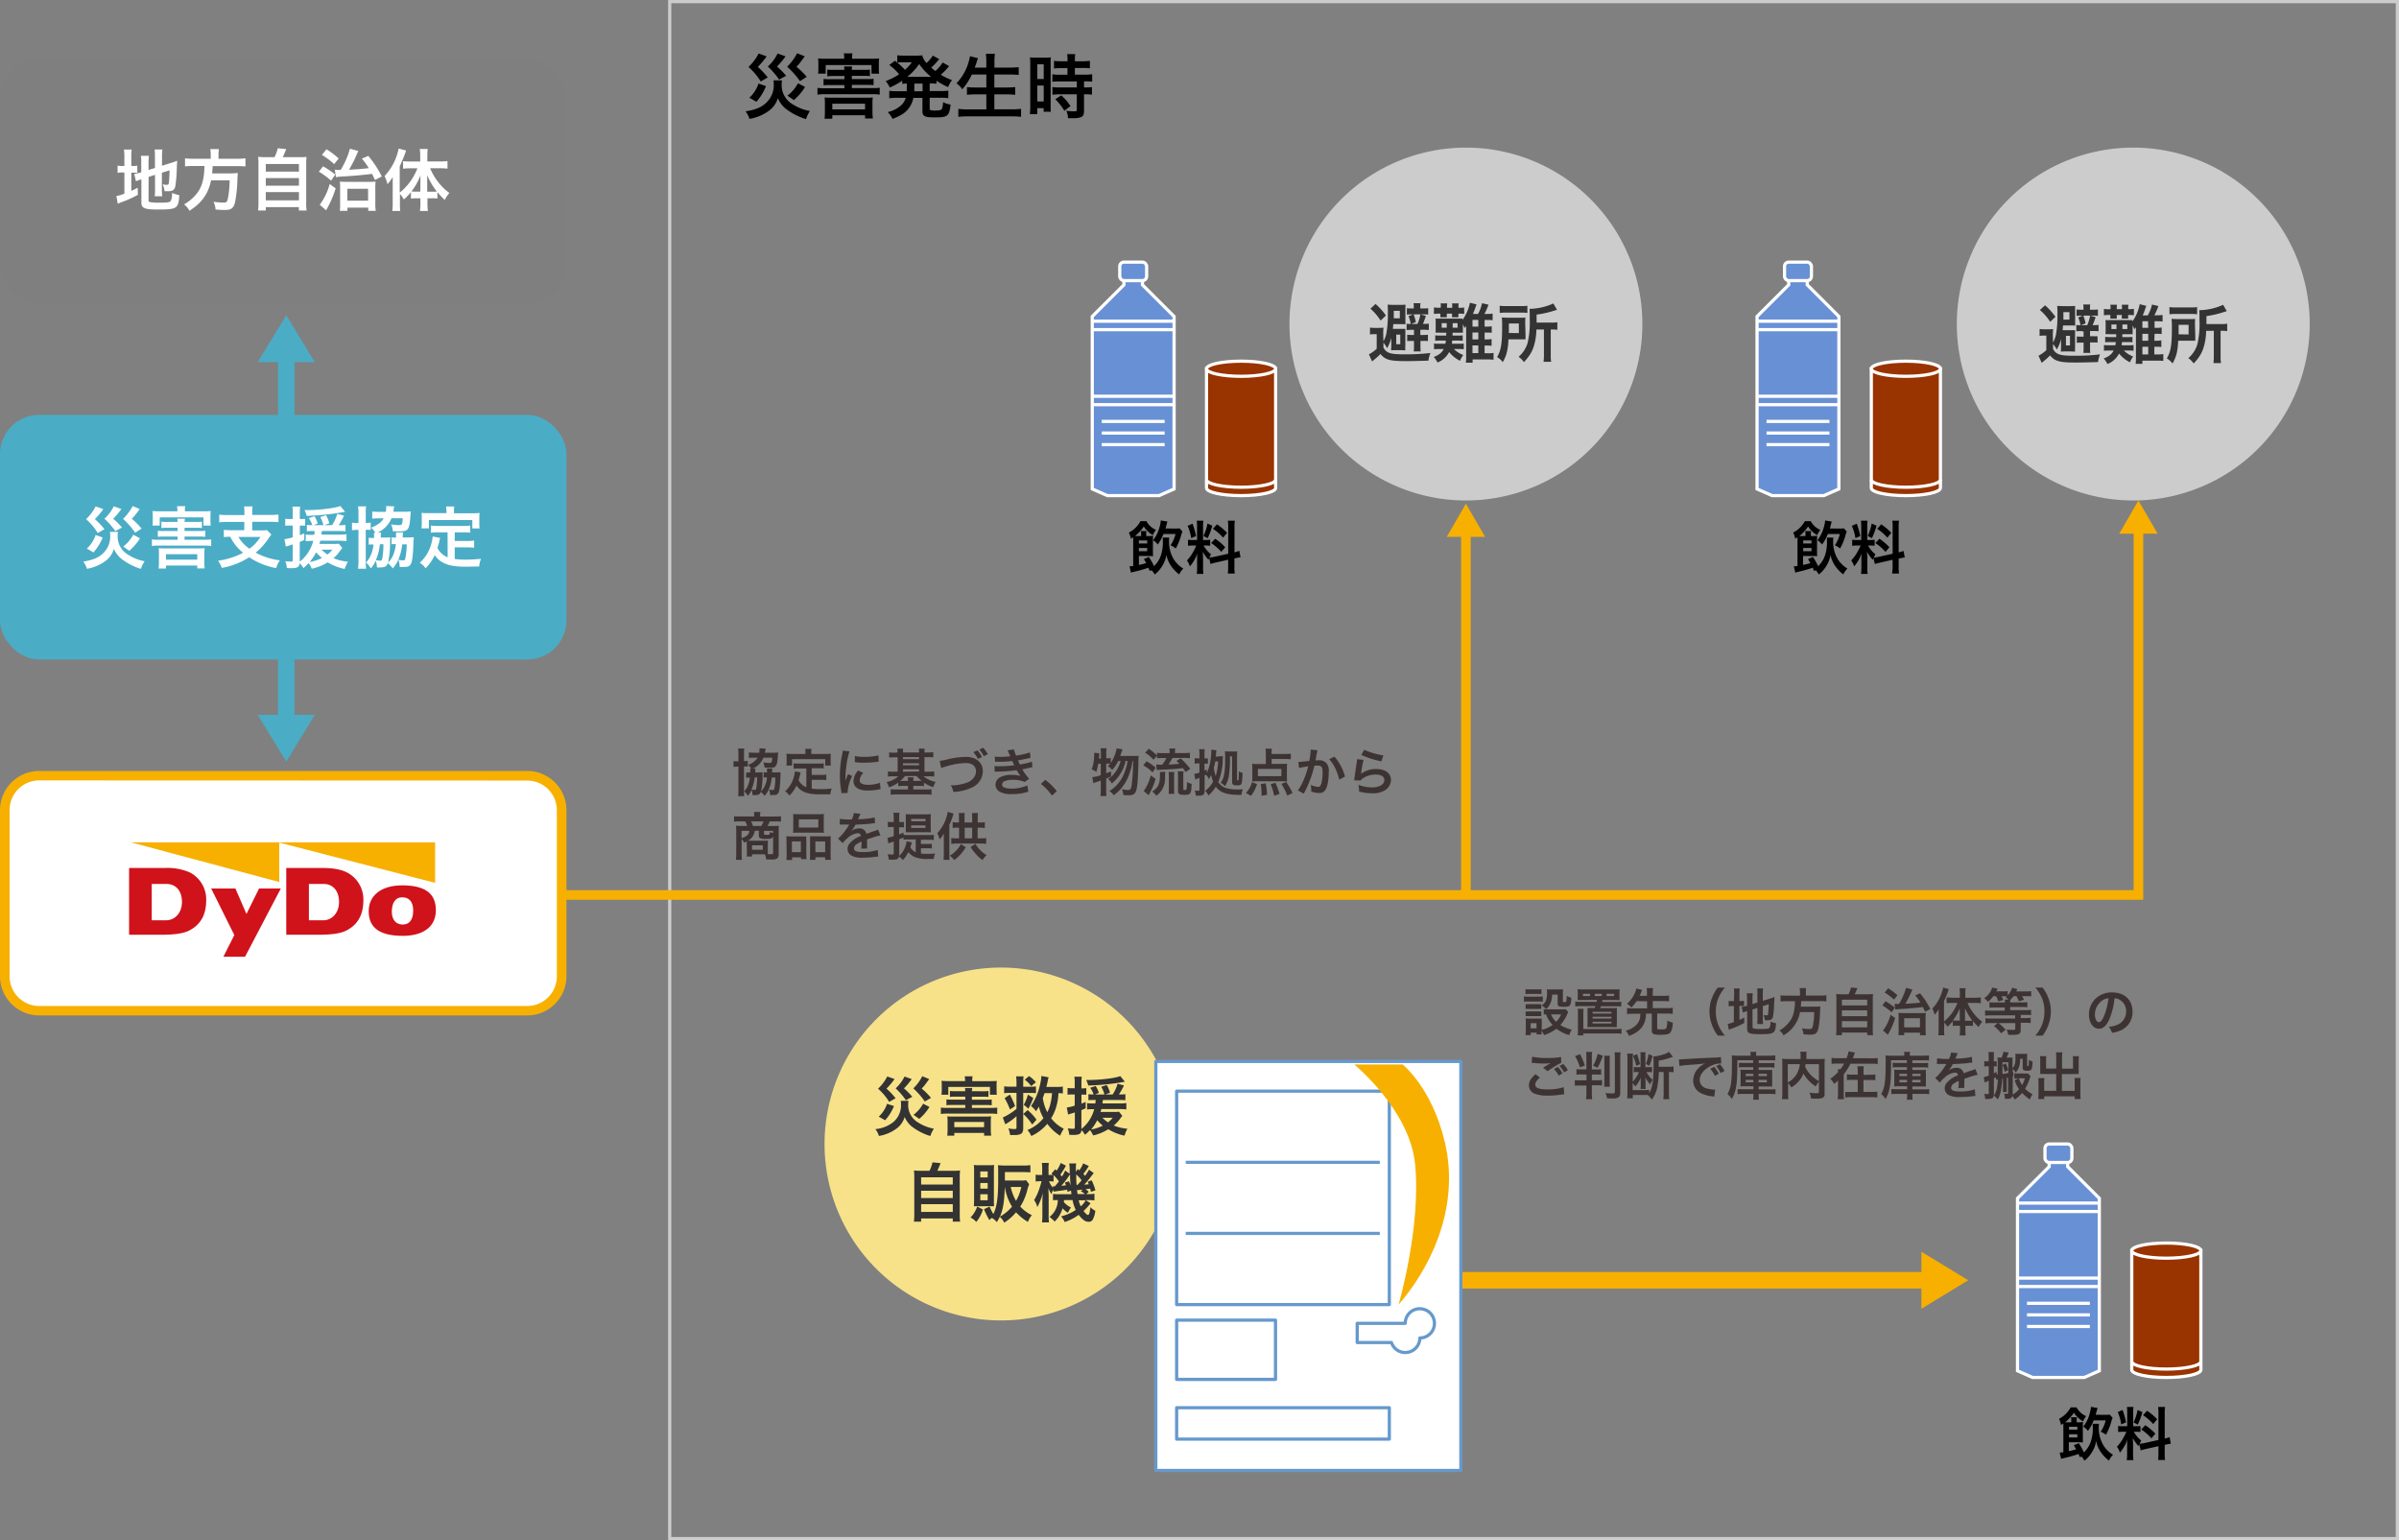 <svg xmlns="http://www.w3.org/2000/svg" viewBox="0 0 749.13 481"><rect x="0" y="0" width="749.13" height="481" fill="#808080" stroke="none"/><defs><style>.cls-1,.cls-13,.cls-15{fill:none;}.cls-1{stroke:#ccc;}.cls-1,.cls-12,.cls-13,.cls-14{stroke-miterlimit:10;}.cls-2{fill:#f7e289;}.cls-3{fill:#ccc;}.cls-4{fill:#333;}.cls-5{fill:#3d3333;}.cls-6{fill:#f7b000;}.cls-7{fill:#7f7f7f;stroke:#7f7f7f;}.cls-7,.cls-8{stroke-width:3px;}.cls-8,.cls-9{fill:#4bacc6;}.cls-8{stroke:#4bacc6;}.cls-10{fill:#fff;}.cls-11{fill:#d0121b;}.cls-12{fill:#930;}.cls-12,.cls-13,.cls-14{stroke:#fff;}.cls-14{fill:#6890d5;}.cls-15{stroke:#69c;stroke-linejoin:round;}</style></defs><g id="レイヤー_2" data-name="レイヤー 2"><g id="レイヤー_1-2" data-name="レイヤー 1"><rect class="cls-1" x="209.13" y="0.5" width="539.5" height="480"/><path class="cls-2" d="M367.68,357.27a55.1,55.1,0,1,0-55.1,55.1,55.1,55.1,0,0,0,55.1-55.1"/><path class="cls-3" d="M721.25,101.2a55.1,55.1,0,1,0-55.1,55.1,55.1,55.1,0,0,0,55.1-55.1"/><path class="cls-4" d="M641.09,107a9.65,9.65,0,0,0,.9-2.38,33,33,0,0,0,.48-6.54,21.75,21.75,0,0,0-.08-2.54c.38,0,.94.06,1.84.06h2.06a16.67,16.67,0,0,0,1.72-.06A11.49,11.49,0,0,0,648,97v3.28c0,.72,0,1.12,0,1.42a14.49,14.49,0,0,0-1.54-.06h-2.24c-.06.72-.08,1-.14,1.48h2.26c.88,0,1.26,0,1.64,0,0,.3,0,.3,0,1.56v3.62a12,12,0,0,0,0,1.52c-.44,0-1-.06-1.54-.06h-1.2c-.64,0-1.26,0-1.7.06,0-.48.06-1,.06-1.68v-2.26a12.26,12.26,0,0,1-1.32,3.28,8.91,8.91,0,0,0-1.18-1.72V109c1,1.74,2.12,2.1,6.68,2.1a67.74,67.74,0,0,0,8-.42,4.64,4.64,0,0,0-.36,1.1,4.35,4.35,0,0,0-.24,1.28c-1.9.08-5.72.16-6.9.16-5.18,0-6.64-.4-8.12-2.24a14.18,14.18,0,0,1-1.22,1.18l-.78.66c-.22.18-.28.22-.6.5l-1-2.22a11.23,11.23,0,0,0,2.44-1.74v-4.56h-.74a6.7,6.7,0,0,0-1.36.1v-2.16a9.08,9.08,0,0,0,1.6.1h1.1a9.67,9.67,0,0,0,1.52-.08,17.72,17.72,0,0,0-.08,2.16Zm-.88-6.5A17.78,17.78,0,0,0,637,96.81l1.6-1.46a19.55,19.55,0,0,1,3.24,3.6Zm6-.7V97.49h-1.88l0,2.34Zm-1.08,8.08h1.26v-3h-1.26Zm4.64-4.48a11,11,0,0,0-1.4.08v-2a6.52,6.52,0,0,0,1.28.08,8.71,8.71,0,0,0-.7-2.44l1.42-.54h-.62a8.46,8.46,0,0,0-1.3.06v-2a9.51,9.51,0,0,0,1.44.08h.72v-.5a5,5,0,0,0-.1-1.14h2.2a5.94,5.94,0,0,0-.08,1.14v.5h1.1a9.16,9.16,0,0,0,1.38-.08v2a9.68,9.68,0,0,0-1.38-.08h-1l1.66.5c-.26.82-.6,1.72-.92,2.48h.44a8.94,8.94,0,0,0,1.4-.08v2a11,11,0,0,0-1.48-.08h-1.18v1.62h1A8.66,8.66,0,0,0,655,105v2a9.75,9.75,0,0,0-1.42-.06h-.92v1.94a8,8,0,0,0,.08,1.34h-2.18a9.11,9.11,0,0,0,.08-1.34V107h-.72c-.52,0-.8,0-1.4.06v-2a9.85,9.85,0,0,0,1.44.08h.68v-1.62Zm2-1.84a12.34,12.34,0,0,0,.9-3h-2.12a12.11,12.11,0,0,1,.7,2.44l-1.48.54Z"/><path class="cls-4" d="M672.73,106.41h.48a8.58,8.58,0,0,0,1.7-.12v2.08a12.41,12.41,0,0,0-1.72-.08h-.46v2.4h.8a9.18,9.18,0,0,0,2-.12v2.14a17.82,17.82,0,0,0-2-.08H669v1h-2.12a12.46,12.46,0,0,0,.1-2v-9.42c-.22.26-.26.3-.52.62a7.47,7.47,0,0,0-.5-1.2v1.84c0,.66,0,.66,0,.9-.28,0-.28,0-1.22,0h-2c0,.1,0,.4,0,.9h1.78a11.47,11.47,0,0,0,1.38-.06v1.7a9,9,0,0,0-1.38-.08h-1.88c-.06.48-.06.58-.12,1h2.32a8,8,0,0,0,1.4-.08v1.8a8.58,8.58,0,0,0-1.42-.08h-1.62a8.67,8.67,0,0,0,2.92,1.88,7,7,0,0,0-1,1.8,10.19,10.19,0,0,1-3.4-2.74,7,7,0,0,1-3.64,3.28,7,7,0,0,0-1.18-1.76,5.87,5.87,0,0,0,2.12-1.16,4,4,0,0,0,1-1.3h-1.48a10.82,10.82,0,0,0-1.54.08v-1.8a10.3,10.3,0,0,0,1.54.08h2a7.78,7.78,0,0,0,.16-1h-1.8a10.34,10.34,0,0,0-1.52.08v-1.72a10.17,10.17,0,0,0,1.52.08h1.92c0-.38,0-.38,0-.9h-2.08a10.21,10.21,0,0,0-1.28,0,8.81,8.81,0,0,0,.06-1v-2.4a9.07,9.07,0,0,0-.06-1,9.52,9.52,0,0,0,1.28,0h6a9.08,9.08,0,0,0,1.14,0c0,.22,0,.26,0,.42A13.21,13.21,0,0,0,668.15,95l2.08.52c-.12.3-.14.34-.4,1.1a19.74,19.74,0,0,1-.74,1.88h1.6A12.36,12.36,0,0,0,672,95.11l2,.46a20.78,20.78,0,0,1-1.26,2.9h.56a13,13,0,0,0,2-.12v2.06a17.77,17.77,0,0,0-2-.08h-.5v2.06h.5a8.68,8.68,0,0,0,1.72-.12v2.06a12.08,12.08,0,0,0-1.7-.08h-.52ZM659.07,96.35a6.83,6.83,0,0,0-.08-1.18h2.08a5.41,5.41,0,0,0-.08,1.16v.22h1.64v-.22a8.4,8.4,0,0,0-.06-1.16h2.06a7.88,7.88,0,0,0-.06,1.14v.24a10.37,10.37,0,0,0,1.78-.1v2a13.41,13.41,0,0,0-1.78-.08,8.27,8.27,0,0,0,0,1.14h-2c0-.28,0-.4,0-1.14H661c0,.7,0,.8,0,1.14h-2c0-.38,0-.52,0-1.14h-.34a9,9,0,0,0-1.68.1v-2a9.09,9.09,0,0,0,1.7.1h.32Zm.26,5v1.42h1.58v-1.42Zm3.44,1.42h1.52v-1.42h-1.52Zm8-2.44H669v2.06h1.82ZM669,104.25v2.16h1.82v-2.16Zm0,6.44h1.82v-2.4H669Z"/><path class="cls-4" d="M685.51,104.79c0,.88,0,1.1,0,1.6l-2,0h-3.32c-.16,3.34-.6,5.06-1.78,7.12a6.3,6.3,0,0,0-1.78-1.58c1.24-2.12,1.58-4.16,1.58-9.56a24.77,24.77,0,0,0-.1-2.78c.66,0,1.16.06,2.12.06h3.24c.92,0,1.4,0,2-.06q-.06.63-.06,1.8Zm-8.08-8.88a15,15,0,0,0,2.16.1h4.32a13.7,13.7,0,0,0,2.18-.1v2.24a13.33,13.33,0,0,0-2.08-.1h-4.54a14,14,0,0,0-2,.1Zm6,8.54v-3h-3.12v1.44c0,.76,0,.94,0,1.52Zm5.48-1.14a18.88,18.88,0,0,1-.88,5.46,11,11,0,0,1-1.74,3.24,15.4,15.4,0,0,1-1.28,1.5,6.55,6.55,0,0,0-1.66-1.66,9.14,9.14,0,0,0,2.84-4.42,28.44,28.44,0,0,0,.64-7.4c0-1.88,0-2.5-.08-3.16a18.73,18.73,0,0,0,7.46-1.68l1.14,2a8.43,8.43,0,0,0-.92.26A30.7,30.7,0,0,1,689,98.71v2.5h4.54a10.15,10.15,0,0,0,1.94-.12v2.32a11.14,11.14,0,0,0-1.76-.1h-.3v7.92a12.43,12.43,0,0,0,.12,2.16h-2.36a15.93,15.93,0,0,0,.12-2.18v-7.9Z"/><path class="cls-3" d="M512.86,101.2a55.1,55.1,0,1,0-55.1,55.1,55.1,55.1,0,0,0,55.1-55.1"/><path class="cls-4" d="M432,106.61a9.65,9.65,0,0,0,.9-2.38,33,33,0,0,0,.48-6.54,21.75,21.75,0,0,0-.08-2.54c.38,0,.94.06,1.84.06h2.06a16.67,16.67,0,0,0,1.72-.06,11.49,11.49,0,0,0-.06,1.44v3.28c0,.72,0,1.12,0,1.42a14.49,14.49,0,0,0-1.54-.06h-2.24c-.06.72-.08,1-.14,1.48h2.26c.88,0,1.26,0,1.64,0,0,.3,0,.3,0,1.56v3.62a12,12,0,0,0,0,1.52c-.44,0-1-.06-1.54-.06h-1.2c-.64,0-1.26,0-1.7.06,0-.48.06-1,.06-1.68v-2.26a12.26,12.26,0,0,1-1.32,3.28A8.91,8.91,0,0,0,432,107v1.56c1,1.74,2.12,2.1,6.68,2.1a67.74,67.74,0,0,0,8-.42,4.64,4.64,0,0,0-.36,1.1,4.35,4.35,0,0,0-.24,1.28c-1.9.08-5.72.16-6.9.16-5.18,0-6.64-.4-8.12-2.24a14.18,14.18,0,0,1-1.22,1.18l-.78.66c-.22.18-.28.22-.6.5l-1-2.22a11.23,11.23,0,0,0,2.44-1.74v-4.56h-.74a6.7,6.7,0,0,0-1.36.1v-2.16a9.08,9.08,0,0,0,1.6.1h1.1a9.67,9.67,0,0,0,1.52-.08,17.72,17.72,0,0,0-.08,2.16Zm-.88-6.5a17.78,17.78,0,0,0-3.18-3.72l1.6-1.46a19.55,19.55,0,0,1,3.24,3.6Zm6-.7V97.07h-1.88l0,2.34ZM436,107.49h1.26v-3H436Zm4.64-4.48a11,11,0,0,0-1.4.08v-2a6.52,6.52,0,0,0,1.28.08,8.71,8.71,0,0,0-.7-2.44l1.42-.54h-.62a8.46,8.46,0,0,0-1.3.06v-2a9.51,9.51,0,0,0,1.44.08h.72v-.5a5,5,0,0,0-.1-1.14h2.2a5.94,5.94,0,0,0-.08,1.14v.5h1.1a9.16,9.16,0,0,0,1.38-.08v2a9.68,9.68,0,0,0-1.38-.08h-1l1.66.5c-.26.82-.6,1.72-.92,2.48h.44a8.94,8.94,0,0,0,1.4-.08v2a11,11,0,0,0-1.48-.08h-1.18v1.62h1a8.66,8.66,0,0,0,1.38-.08v2a9.75,9.75,0,0,0-1.42-.06h-.92v1.94a8,8,0,0,0,.08,1.34h-2.18a9.11,9.11,0,0,0,.08-1.34v-1.94h-.72c-.52,0-.8,0-1.4.06v-2a9.85,9.85,0,0,0,1.44.08h.68V103Zm2-1.84a12.34,12.34,0,0,0,.9-3h-2.12a12.11,12.11,0,0,1,.7,2.44l-1.48.54Z"/><path class="cls-4" d="M463.59,106h.48a8.58,8.58,0,0,0,1.7-.12V108a12.41,12.41,0,0,0-1.72-.08h-.46v2.4h.8a9.18,9.18,0,0,0,2-.12v2.14a17.82,17.82,0,0,0-2-.08h-4.54v1h-2.12a12.46,12.46,0,0,0,.1-2v-9.42c-.22.26-.26.3-.52.62a7.47,7.47,0,0,0-.5-1.2V103c0,.66,0,.66,0,.9-.28,0-.28,0-1.22,0h-2c0,.1,0,.4,0,.9h1.78a11.47,11.47,0,0,0,1.38-.06v1.7a9,9,0,0,0-1.38-.08h-1.88c-.06.48-.06.58-.12,1h2.32a8,8,0,0,0,1.4-.08v1.8a8.58,8.58,0,0,0-1.42-.08H454a8.67,8.67,0,0,0,2.92,1.88,7,7,0,0,0-1,1.8,10.19,10.19,0,0,1-3.4-2.74,7,7,0,0,1-3.64,3.28,7,7,0,0,0-1.18-1.76,5.87,5.87,0,0,0,2.12-1.16,4,4,0,0,0,1-1.3h-1.48a10.82,10.82,0,0,0-1.54.08v-1.8a10.3,10.3,0,0,0,1.54.08h2a7.78,7.78,0,0,0,.16-1h-1.8a10.34,10.34,0,0,0-1.52.08v-1.72a10.17,10.17,0,0,0,1.52.08h1.92c0-.38,0-.38,0-.9h-2.08a10.21,10.21,0,0,0-1.28,0,8.81,8.81,0,0,0,.06-1v-2.4a9.07,9.07,0,0,0-.06-1,9.52,9.52,0,0,0,1.28,0h6a9.08,9.08,0,0,0,1.14,0c0,.22,0,.26,0,.42A13.21,13.21,0,0,0,459,94.55l2.08.52c-.12.3-.14.34-.4,1.1a19.74,19.74,0,0,1-.74,1.88h1.6a12.36,12.36,0,0,0,1.26-3.36l2,.46a20.78,20.78,0,0,1-1.26,2.9h.56a13,13,0,0,0,2-.12V100a17.77,17.77,0,0,0-2-.08h-.5V102h.5a8.68,8.68,0,0,0,1.72-.12v2.06a12.08,12.08,0,0,0-1.7-.08h-.52ZM449.93,95.93a6.83,6.83,0,0,0-.08-1.18h2.08a5.41,5.41,0,0,0-.08,1.16v.22h1.64v-.22a8.4,8.4,0,0,0-.06-1.16h2.06a7.88,7.88,0,0,0-.06,1.14v.24a10.37,10.37,0,0,0,1.78-.1v2a13.41,13.41,0,0,0-1.78-.08,8.27,8.27,0,0,0,0,1.14h-2c0-.28,0-.4,0-1.14h-1.64c0,.7,0,.8,0,1.14h-2c0-.38,0-.52,0-1.14h-.34a9,9,0,0,0-1.68.1V96a9.09,9.09,0,0,0,1.7.1h.32Zm.26,5v1.42h1.58v-1.42Zm3.44,1.42h1.52v-1.42h-1.52Zm8-2.44h-1.82V102h1.82Zm-1.82,3.92V106h1.82v-2.16Zm0,6.44h1.82v-2.4h-1.82Z"/><path class="cls-4" d="M476.37,104.37c0,.88,0,1.1,0,1.6l-2,0h-3.32c-.16,3.34-.6,5.06-1.78,7.12a6.3,6.3,0,0,0-1.78-1.58c1.24-2.12,1.58-4.16,1.58-9.56a24.77,24.77,0,0,0-.1-2.78c.66,0,1.16.06,2.12.06h3.24c.92,0,1.4,0,2-.06q-.06.63-.06,1.8Zm-8.08-8.88a15,15,0,0,0,2.16.1h4.32a13.7,13.7,0,0,0,2.18-.1v2.24a13.33,13.33,0,0,0-2.08-.1h-4.54a14,14,0,0,0-2,.1Zm6,8.54v-3h-3.12v1.44c0,.76,0,.94,0,1.52Zm5.48-1.14a18.88,18.88,0,0,1-.88,5.46,11,11,0,0,1-1.74,3.24,15.4,15.4,0,0,1-1.28,1.5,6.55,6.55,0,0,0-1.66-1.66,9.14,9.14,0,0,0,2.84-4.42,28.44,28.44,0,0,0,.64-7.4c0-1.88,0-2.5-.08-3.16a18.73,18.73,0,0,0,7.46-1.68l1.14,2a8.43,8.43,0,0,0-.92.26,30.7,30.7,0,0,1-5.46,1.22v2.5h4.54a10.15,10.15,0,0,0,1.94-.12V103a11.14,11.14,0,0,0-1.76-.1h-.3v7.92a12.43,12.43,0,0,0,.12,2.16H482a15.93,15.93,0,0,0,.12-2.18v-7.9Z"/><path class="cls-4" d="M283.7,343.78a6.49,6.49,0,0,0-.1,1.18,6.26,6.26,0,0,0,3.2,5.66,13.62,13.62,0,0,0,4.82,1.86,9.09,9.09,0,0,0-1.1,2.3,17.78,17.78,0,0,1-5.26-2.58,7.53,7.53,0,0,1-2.76-3.38,7,7,0,0,1-2.6,3.68,12.85,12.85,0,0,1-5.44,2.26,6.5,6.5,0,0,0-1.12-2.14,10.57,10.57,0,0,0,5.52-2.12,6.86,6.86,0,0,0,2.5-5.48,7.91,7.91,0,0,0-.08-1.24Zm-4.36-6.8a23.09,23.09,0,0,1-2.52,3,21.55,21.55,0,0,1,2.84,3l-2,1.14a17.34,17.34,0,0,0-3.48-4.12,13.89,13.89,0,0,0,2.88-3.82Zm-.18,8.44a15.14,15.14,0,0,1-2.76,4.44l-2-1.14a9.46,9.46,0,0,0,2.6-4ZM284.7,337a22,22,0,0,1-2.42,2.9,21.33,21.33,0,0,1,2.6,2.62l-2,1.08a21.11,21.11,0,0,0-3.2-3.7,12.7,12.7,0,0,0,2.78-3.7Zm5.46,0-1.08,1.46a10,10,0,0,1-1.28,1.48,22.37,22.37,0,0,1,2.92,2.92L288.8,344a24.6,24.6,0,0,0-3.6-4.1A14.49,14.49,0,0,0,288,336.1Zm.08,8.7a15.49,15.49,0,0,1-3.18,3.72l-1.8-1.26a10.84,10.84,0,0,0,3-3.48Z"/><path class="cls-4" d="M306.92,340.8a11.32,11.32,0,0,0,1.74-.08v1.86a14.12,14.12,0,0,0-1.74-.08H303.5v.94h4.44a11.15,11.15,0,0,0,1.74-.08v1.82a14.33,14.33,0,0,0-1.74-.08H303.5V346h5.9a13.4,13.4,0,0,0,2-.1v2a11.09,11.09,0,0,0-2-.12H295.8a11.36,11.36,0,0,0-2,.12v-2a13.24,13.24,0,0,0,2,.1h5.62v-.92h-4.1a14.83,14.83,0,0,0-1.78.08v-1.82a12.48,12.48,0,0,0,1.78.08h4.1v-.94h-3a14.41,14.41,0,0,0-1.78.08v-1.86a12.3,12.3,0,0,0,1.78.08h3a5.44,5.44,0,0,0-.1-1h2.3a5.18,5.18,0,0,0-.12,1Zm-5.56-3.4a6.47,6.47,0,0,0-.12-1.28h2.46a6.07,6.07,0,0,0-.1,1.26v.26h5.48c1,0,1.58,0,2.2-.08a9.8,9.8,0,0,0-.08,1.46v1.32a12,12,0,0,0,.08,1.54h-2.16v-2.44h-13v2.44H294a11.32,11.32,0,0,0,.08-1.56V339a10.15,10.15,0,0,0-.08-1.46,21.8,21.8,0,0,0,2.2.08h5.2ZM298,354.66h-2.2a16.86,16.86,0,0,0,.1-1.86v-2.44a16.38,16.38,0,0,0-.08-1.74,10.13,10.13,0,0,0,1.54.08h10.54a10.86,10.86,0,0,0,1.6-.08,10.28,10.28,0,0,0-.1,1.74v2.46a12.53,12.53,0,0,0,.12,1.84h-2.22v-.86H298Zm0-2.64h9.3V350.4H298Z"/><path class="cls-4" d="M317.42,341.3h-2a9.86,9.86,0,0,0-1.86.12v-2.16a11.74,11.74,0,0,0,1.86.1h2v-1a16.58,16.58,0,0,0-.12-2.22h2.32a16.5,16.5,0,0,0-.1,2.24v1h2.16a15.56,15.56,0,0,0,1.82-.08v2.1a15.34,15.34,0,0,0-1.82-.08h-2.16v11c0,1-.26,1.56-.84,1.86a4.91,4.91,0,0,1-2.12.28c-.32,0-.58,0-1.14,0a9.58,9.58,0,0,0-.52-2.08,8.06,8.06,0,0,0,1.76.22c.66,0,.76-.06.76-.44v-3.56a21.18,21.18,0,0,1-3.5,2.52l-.78-2.12a19.26,19.26,0,0,0,4.28-2.7Zm-2.08.54a28.77,28.77,0,0,1,1.64,3.58l-1.6,1.06a21.6,21.6,0,0,0-1.68-3.54Zm5.54,4.84a14.52,14.52,0,0,1,2.78,3l-1.34,1.52a15.59,15.59,0,0,0-2.78-3.3Zm1.78-3.8a21.38,21.38,0,0,1-1.52,3.36L319.7,345a13.34,13.34,0,0,0,1.28-3.14Zm-1.32-6.82a9.85,9.85,0,0,1,2.14,1.94L322,339.18a10.08,10.08,0,0,0-2-2Zm10.56,5.4c-.4,0-.66-.06-1.38-.08a17,17,0,0,1-.8,4.64,13.8,13.8,0,0,1-1.48,3.22,11.76,11.76,0,0,0,3.94,3.26,12.86,12.86,0,0,0-1.14,2.18,14.29,14.29,0,0,1-4-3.72,14.49,14.49,0,0,1-5,3.82,6.84,6.84,0,0,0-1.2-1.88,12.52,12.52,0,0,0,5-3.7,14.56,14.56,0,0,1-1.44-3.6,14,14,0,0,1-.88,1.42,7.84,7.84,0,0,0-1.56-1.6,18.88,18.88,0,0,0,2.64-6,16.73,16.73,0,0,0,.6-3.4l2.26.42a5.06,5.06,0,0,0-.26,1,19.28,19.28,0,0,1-.46,2H330a8.56,8.56,0,0,0,1.88-.12Zm-5.72-.08c-.24.72-.3.88-.54,1.52a13.44,13.44,0,0,0,1.4,4.44,10.6,10.6,0,0,0,1-2.76,16.21,16.21,0,0,0,.46-3.2Z"/><path class="cls-4" d="M341.66,343.52a16.17,16.17,0,0,0-1.78.08v-1.88a10.52,10.52,0,0,0,1.52.08h.1a7.31,7.31,0,0,0-1.06-2.08l1.7-.56a7.93,7.93,0,0,1,1,2.14l-1.16.5h2.9a9.14,9.14,0,0,0-1-2.4l1.74-.54a10.06,10.06,0,0,1,1,2.4l-1.46.54h2.28a11.72,11.72,0,0,0,1.54-3.34l2,.52a22.57,22.57,0,0,1-1.58,2.82h.46a8.08,8.08,0,0,0,1.56-.1v1.9a17.94,17.94,0,0,0-1.92-.08H344.4c-.06.48-.08.66-.14,1.08h5.16a13.28,13.28,0,0,0,2.3-.12v2a18.36,18.36,0,0,0-2.3-.12h-5.5c-.1.38-.14.52-.26.9h4.06a10.7,10.7,0,0,0,1.7-.08l1.06,1.3a8.28,8.28,0,0,0-.7.9,12.69,12.69,0,0,1-2,2.12,14.28,14.28,0,0,0,4.26,1,13.49,13.49,0,0,0-.9,2.16,15.6,15.6,0,0,1-5.06-2,15.41,15.41,0,0,1-4.72,1.94,8,8,0,0,0-1-1.68,11.29,11.29,0,0,1-1.56,1.48,6.29,6.29,0,0,0-1.08-1.46c-.14,1.18-.7,1.5-2.64,1.5-.24,0-.54,0-1.2-.06a6.44,6.44,0,0,0-.46-2,12.48,12.48,0,0,0,1.72.14c.4,0,.5-.1.5-.54v-4.58c-.56.2-.62.22-1.1.36a8.91,8.91,0,0,0-1,.32l-.42-2.22a10.14,10.14,0,0,0,2.48-.58v-3.48h-.88a11,11,0,0,0-1.36.08v-2.12a7.33,7.33,0,0,0,1.38.1h.86V338.3a11.19,11.19,0,0,0-.12-2.06h2.32a13.38,13.38,0,0,0-.1,2v1.66h.52a8.81,8.81,0,0,0,1-.06v2.06a8.81,8.81,0,0,0-1-.06h-.52v2.82c.44-.16.68-.26,1.32-.52l0,2c-.64.26-.74.32-1.34.56v5.88a11.54,11.54,0,0,0,4-6.18h-.34a12.18,12.18,0,0,0-1.88.1v-2a13.08,13.08,0,0,0,1.92.1h.66c.06-.54.08-.68.12-1.08Zm9.6-5.7a3.59,3.59,0,0,0-.54.1A75.28,75.28,0,0,1,339.8,339a5.18,5.18,0,0,0-.64-1.72h.66c3.78,0,8.52-.58,10-1.22Zm-10.54,14.92a13.34,13.34,0,0,0,3.66-1.2,13.3,13.3,0,0,1-1.76-1.68A15,15,0,0,1,340.72,352.74Zm3.52-3.66a14.81,14.81,0,0,0,1.74,1.44,7.81,7.81,0,0,0,1.48-1.44Z"/><path class="cls-4" d="M290.26,365.64a10.91,10.91,0,0,0,.92-2.64l2.52.24c-.36,1-.66,1.64-1,2.4h4.64a20.52,20.52,0,0,0,2.46-.1,19.13,19.13,0,0,0-.1,2.46v11.2a13.69,13.69,0,0,0,.12,2.32h-2.3v-1h-9.88v1h-2.26a17.2,17.2,0,0,0,.12-2.32V368a19.72,19.72,0,0,0-.1-2.46,20,20,0,0,0,2.44.1Zm-2.62,4.3h9.88v-2.26h-9.88Zm0,4.2h9.88v-2.28h-9.88Zm0,4.34h9.88v-2.42h-9.88Z"/><path class="cls-4" d="M306.94,377.72a11,11,0,0,1-2.1,3.9,5,5,0,0,0-1.78-1.38,9.31,9.31,0,0,0,2.08-3.42Zm-1.42-1a11,11,0,0,0-1.4,0c0-.7.06-1.3.06-2v-9.1a16.08,16.08,0,0,0-.08-1.8,15,15,0,0,0,1.78.08h2.86a11.94,11.94,0,0,0,1.68-.08c0,.5-.06.8-.06,1.64V375a16.74,16.74,0,0,0,.06,1.7c-.48,0-.74,0-1.44,0Zm.6-9h2.3v-1.88h-2.3Zm0,3.48h2.3v-1.74h-2.3Zm0,3.64h2.3v-1.88h-2.3Zm15.26-5a12.55,12.55,0,0,0-.62,1.92,17.68,17.68,0,0,1-2.16,5.06,12,12,0,0,0,3.6,2.68,7.9,7.9,0,0,0-1.22,2.1,16,16,0,0,1-3.7-3,15.88,15.88,0,0,1-3.7,3.24A5.34,5.34,0,0,0,312.2,380a13.57,13.57,0,0,1-.92,1.66,6.22,6.22,0,0,0-1.56-1.32,5.66,5.66,0,0,0-.76.7,22.68,22.68,0,0,1-1.68-3.42l1.74-.8a19.31,19.31,0,0,0,1.16,2.32c1.06-2,1.5-5,1.52-10.24,0-.74,0-1.56,0-2.44v-.28c0-.84,0-1.6-.08-2.28.7.06,1.4.1,2.26.1h5.66a17,17,0,0,0,2.22-.12v2.26c-.64-.06-1.3-.1-2.2-.1H313.8v2.64h5a7.78,7.78,0,0,0,1.62-.1Zm-7.62.84c-.14,4.68-.54,7.06-1.52,9.28a13.6,13.6,0,0,0,3.78-3.12,16.4,16.4,0,0,1-2.24-6.16Zm1.86,0a14.05,14.05,0,0,0,1.66,4.34,14.55,14.55,0,0,0,1.64-4.34Z"/><path class="cls-4" d="M340,364.14a18.58,18.58,0,0,1-1.7,2.46c.24.26.28.32.54.62.42-.58.6-.88,1.24-1.92l1.46,1.06c-.42.52-.42.52-1.4,1.8a19.42,19.42,0,0,1-1.6,1.8c.6,0,.82-.06,1.44-.12a5.34,5.34,0,0,0-.36-.78l1.26-.46a16.87,16.87,0,0,1,1.18,3.14l-1.4.46c-.1-.44-.14-.58-.22-1-.4.06-.88.12-1.46.18a5.4,5.4,0,0,1,1,.82l-.76.72h.44a10.17,10.17,0,0,0,2.1-.12v2.1a16.31,16.31,0,0,0-2.1-.12H339l1.54,1a16,16,0,0,1-2.18,2.4c.58.8,1.1,1.24,1.4,1.24s.54-.56.74-2.42a4.9,4.9,0,0,0,1.52,1.1,7,7,0,0,1-.82,2.82,1.38,1.38,0,0,1-1.3.64c-1,0-1.92-.66-3.06-2.16a15.6,15.6,0,0,1-4.38,2.24,5.73,5.73,0,0,0-1.14-1.78,13.49,13.49,0,0,0,4.6-2,12.31,12.31,0,0,1-1-3.08h-2.66a5,5,0,0,1-.06.64,7,7,0,0,0,2.22,1.68,5.52,5.52,0,0,0-.54.88l-.42.76a6.64,6.64,0,0,1-1.66-1.4,9.1,9.1,0,0,1-2.48,4.16,7.55,7.55,0,0,0-1.6-1.44,6.71,6.71,0,0,0,2.6-5.28c-.74,0-1.1,0-1.5.08v-2a11.31,11.31,0,0,0,1.64.08h4.12c-.08-.58-.1-.74-.14-1.12l-1.12.4c0-.34-.06-.46-.08-.68l-1.4.22c-1.54.2-2.58.34-2.86.4l-.08-.62a7.2,7.2,0,0,0-.58,1.4,10.6,10.6,0,0,1-.94-1.84c0,.56.08,1.74.08,2.44v5.76a17.65,17.65,0,0,0,.1,2.46h-2.18a19.19,19.19,0,0,0,.12-2.46V375.8c0-.9,0-1.62.16-3.3a19.12,19.12,0,0,1-1.74,4.48,6.23,6.23,0,0,0-1-2.2,15.49,15.49,0,0,0,1.5-3.18,25.33,25.33,0,0,0,.82-2.7h-.48a12.78,12.78,0,0,0-1.36.08v-2.14a5.54,5.54,0,0,0,1.36.1h.68v-1.66a14.28,14.28,0,0,0-.1-2.1h2.16a16.82,16.82,0,0,0-.08,2.08v1.68h.36c.42,0,.78,0,1,0-.14-.14-.22-.2-.44-.4l1.16-1.38.44.42a9.59,9.59,0,0,0,1.28-2.38l1.64.82a19.69,19.69,0,0,1-1.74,2.8c.2.24.28.34.48.62a9.23,9.23,0,0,0,1-1.88l1.42,1v-.94a12.77,12.77,0,0,0-.14-2.28h2.2a4.93,4.93,0,0,0-.12,1.34c0,.06,0,.32,0,.64v.62l.62-.86.44.42a9,9,0,0,0,1.22-2.18ZM329,369a8,8,0,0,0-1.14-.08h-.28a6.73,6.73,0,0,0,1.22,2l-.06-.44a1.85,1.85,0,0,0,.3,0h.36c.68-.78.9-1.06,1.26-1.54A13.85,13.85,0,0,0,329,367Zm4.78-.08a9.28,9.28,0,0,1,.52,1.32c-.12-1.68-.16-2.6-.16-3.5l-.44.64a23.66,23.66,0,0,1-2.28,2.94,14.17,14.17,0,0,0,1.46-.16c-.14-.32-.18-.44-.36-.84Zm2.3-2.12c0,1.82,0,1.82.1,3.24h.28a15.93,15.93,0,0,0,1.28-1.44A10.88,10.88,0,0,0,336.08,366.78Zm2,4.74-.38,0a6,6,0,0,1-.86.1l-.5,0c0,.46.06.52.16,1.26h2.24a3.63,3.63,0,0,0-1.26-.86Zm-1.24,3.3a7.74,7.74,0,0,0,.64,1.88,5.32,5.32,0,0,0,1.52-1.88Z"/><path class="cls-5" d="M475.88,311.17a7.4,7.4,0,0,0,1.29.08h3.3a8.15,8.15,0,0,0,1.3-.07v1.65a7.23,7.23,0,0,0-1.22-.06h-3.38a9.36,9.36,0,0,0-1.29.06Zm13.84,4.89a6.9,6.9,0,0,0-.32.66,11.93,11.93,0,0,1-2.16,3.38,11.24,11.24,0,0,0,3.57,1.45,8.33,8.33,0,0,0-.8,1.72,12.6,12.6,0,0,1-4-2,13.07,13.07,0,0,1-3.84,2,5.78,5.78,0,0,0-.82-1.36,7.3,7.3,0,0,0,.07,1.14h-1.59v-.54H478v.76h-1.64a11.06,11.06,0,0,0,.1-1.58v-2.35a8,8,0,0,0-.08-1.27c.4,0,.74.05,1.23.05h2.76a5.44,5.44,0,0,0,1.07-.05,7.3,7.3,0,0,0,0,1.17v2.4a10.9,10.9,0,0,0,3.41-1.55,9,9,0,0,1-2.06-3.31,4,4,0,0,0-.73.06v-1.7a4.58,4.58,0,0,0,1,.08h4.72a5.54,5.54,0,0,0,1.12-.06Zm-13.33-7.15a8.12,8.12,0,0,0,1.34.08H480a8.12,8.12,0,0,0,1.34-.08v1.55a10.62,10.62,0,0,0-1.34-.06h-2.31a10.34,10.34,0,0,0-1.34.06Zm0,4.69a9.09,9.09,0,0,0,1.06,0h2.85a8.2,8.2,0,0,0,1,0v1.49a9.49,9.49,0,0,0-1,0h-2.85a9.35,9.35,0,0,0-1.06,0Zm0,2.26a9.57,9.57,0,0,0,1.06,0h2.85a8.66,8.66,0,0,0,1,0v1.48a8.06,8.06,0,0,0-1.06,0h-2.83a9.87,9.87,0,0,0-1,0Zm1.54,5.28h1.87v-1.59H478Zm6.74-10.53a6.55,6.55,0,0,1-.66,3,4.74,4.74,0,0,1-1.18,1.52,8.5,8.5,0,0,0-1.4-1.11c1.27-.93,1.67-1.9,1.67-4a5.9,5.9,0,0,0-.08-1.07,9.86,9.86,0,0,0,1.26.06h2.45a10.86,10.86,0,0,0,1.36-.06,10,10,0,0,0-.06,1.36v2.37c0,.21.11.27.49.27.64,0,.64,0,.74-1.92a6.48,6.48,0,0,0,1.44.58c-.19,2.62-.37,2.81-2.4,2.81-1.55,0-1.89-.19-1.89-1v-2.81Zm-.34,6.19a6.72,6.72,0,0,0,1.6,2.31,8.08,8.08,0,0,0,1.58-2.31Z"/><path class="cls-5" d="M494.26,312.3c-.73,0-1.34,0-1.66.05a7.41,7.41,0,0,0,.08-1.25v-.85a8.11,8.11,0,0,0-.08-1.31c.51.05,1.12.06,1.81.06H504c.7,0,1.48,0,1.77-.06a9.5,9.5,0,0,0-.06,1.31v.85a8.42,8.42,0,0,0,.06,1.25c-.32,0-.85-.05-1.63-.05h-3.73c-.1.4-.1.4-.14.61h4.17a11.18,11.18,0,0,0,1.83-.1v1.52a15.31,15.31,0,0,0-1.83-.08h-4.54c-.1.29-.1.29-.19.58h3.69a14.24,14.24,0,0,0,1.49-.05c0,.39,0,.82,0,1.54v3.06a13.31,13.31,0,0,0,0,1.42c-.65,0-.93-.05-1.55-.05h-6.1c-.62,0-.86,0-1.55.05,0-.43.05-.81.05-1.42v-3.06c0-.74,0-1.14-.05-1.52.51,0,.7,0,1.47,0H498c.11-.33.11-.35.19-.58h-4.46a15.53,15.53,0,0,0-1.83.08v-1.52a11.33,11.33,0,0,0,1.83.1h4.83c.06-.27.06-.32.13-.61Zm10.26,9.06a13.29,13.29,0,0,0,1.83-.08v1.55a11.67,11.67,0,0,0-1.83-.09h-10.1v.61h-1.78a8.62,8.62,0,0,0,.1-1.59V316.5a7.36,7.36,0,0,0-.1-1.44h1.86a9.14,9.14,0,0,0-.08,1.42v4.88Zm-8-11h-2.22v.7h2.22Zm.79,6.18h5.9V316h-5.9Zm0,1.55h5.9v-.55h-5.9Zm0,1.55h5.9v-.54h-5.9Zm2.88-9.28H498v.7h2.18Zm3.84.7v-.7h-2.35v.7Z"/><path class="cls-5" d="M511.06,312.65a12.39,12.39,0,0,1-1.63,2,6.62,6.62,0,0,0-1.36-1.19,9.34,9.34,0,0,0,2.1-2.62,7.39,7.39,0,0,0,.78-2.12l1.84.44-.3.7c-.32.78-.34.83-.48,1.14h2.28v-.85a12.55,12.55,0,0,0-.09-1.57h2a9.23,9.23,0,0,0-.09,1.57V311h3.36a13.1,13.1,0,0,0,1.73-.1v1.84a13.1,13.1,0,0,0-1.73-.1h-3.36v2.2h4.45a12,12,0,0,0,1.79-.1v1.89a14.25,14.25,0,0,0-1.79-.1h-3.08v4.53c0,.36.2.42,1.19.42s1.46-.08,1.63-.34a5.5,5.5,0,0,0,.32-2.43,5.58,5.58,0,0,0,1.73.62,6,6,0,0,1-.66,3,1.63,1.63,0,0,1-1.08.68,12.63,12.63,0,0,1-2.23.15c-2.08,0-2.58-.26-2.58-1.3v-5.3H514a8.86,8.86,0,0,1-.38,2.49,6.26,6.26,0,0,1-2.5,3.24,10.11,10.11,0,0,1-2.43,1.22,7.4,7.4,0,0,0-1-1.65,6.75,6.75,0,0,0,3.56-2.08,4.37,4.37,0,0,0,.92-2.18c0-.27,0-.36.1-1h-2.42a14.14,14.14,0,0,0-1.77.1v-1.89a11.9,11.9,0,0,0,1.77.1h4.48v-2.2Z"/><path class="cls-5" d="M536.41,323.43a12.41,12.41,0,0,1-1.74-3.16,11.68,11.68,0,0,1-.85-4.41,11.33,11.33,0,0,1,.81-4.28,13.14,13.14,0,0,1,1.76-3.15h2.24a12.64,12.64,0,0,0-2,3.18,10.57,10.57,0,0,0-.83,4.25,10.76,10.76,0,0,0,.85,4.38,12.27,12.27,0,0,0,2,3.19Z"/><path class="cls-5" d="M541.53,310.54a14.3,14.3,0,0,0-.1-1.84h1.84a11.22,11.22,0,0,0-.1,1.86v2.05h.36a5.1,5.1,0,0,0,1.07-.07v1.68a7.18,7.18,0,0,0-1.12-.06h-.31v4.35c.63-.29.8-.37,1.52-.73l0,1.69a26.32,26.32,0,0,1-4,1.78l-.83.35-.34-1.84a8.63,8.63,0,0,0,1.91-.57v-5h-.37a6.09,6.09,0,0,0-1.25.08v-1.71a6.56,6.56,0,0,0,1.25.08h.37Zm5.74,10.2c0,.32.11.43.47.49a12.07,12.07,0,0,0,2.17.12c1.91,0,2.42-.08,2.66-.42a3.68,3.68,0,0,0,.29-1.9,8.28,8.28,0,0,0,1.74.52c-.19,3.2-.53,3.43-5.09,3.43-3.23,0-3.93-.31-3.93-1.71v-5.51l-.33.1a9.55,9.55,0,0,0-1,.36l-.4-1.74a9.61,9.61,0,0,0,1.55-.35l.15-.05v-2.19a10.2,10.2,0,0,0-.1-1.7h1.89a11.3,11.3,0,0,0-.1,1.63v1.75l1.55-.5v-2.78a10.7,10.7,0,0,0-.08-1.61h1.86a14.16,14.16,0,0,0-.1,1.64v2.24l2.31-.72a9.85,9.85,0,0,0,1.31-.48c0,.7,0,.81-.08,1.68a29.61,29.61,0,0,1-.35,4.4c-.21.91-.64,1.18-1.81,1.18-.21,0-.35,0-.75,0a4.8,4.8,0,0,0-.43-1.65,4.42,4.42,0,0,0,.89.13c.4,0,.5-.06.56-.4.08-.53.15-1.52.2-3.07l-1.85.57v4a12.21,12.21,0,0,0,.1,1.6h-1.86a11.2,11.2,0,0,0,.08-1.65v-3.39l-1.55.5Z"/><path class="cls-5" d="M562.07,309.92a6.42,6.42,0,0,0-.11-1.33H564a7.59,7.59,0,0,0-.09,1.33v1h4.4a13.58,13.58,0,0,0,2-.11v1.94a13.35,13.35,0,0,0-2-.1h-5.85c-.08,1.2-.08,1.25-.13,1.73h4.43a10.61,10.61,0,0,0,1.65-.08.32.32,0,0,1,0,.16c0,.24,0,.43-.06,1.12a31.55,31.55,0,0,1-.54,5.62c-.37,1.52-.9,1.92-2.5,1.92-.56,0-.93,0-2.16-.11a5.14,5.14,0,0,0-.47-1.86,14.62,14.62,0,0,0,2.4.21c.71,0,.87-.18,1.08-1.28a24.38,24.38,0,0,0,.35-4h-4.42a10.45,10.45,0,0,1-5.14,7.25,4.56,4.56,0,0,0-1.29-1.52,10.29,10.29,0,0,0,2.86-2.37c1.38-1.65,1.92-3.5,2-6.77H558a16,16,0,0,0-2,.1v-1.94a14.18,14.18,0,0,0,2,.11h4.11Z"/><path class="cls-5" d="M577.25,310.51a8.43,8.43,0,0,0,.74-2.11l2,.19c-.29.77-.53,1.31-.82,1.92h3.72a17.21,17.21,0,0,0,2-.08,16.1,16.1,0,0,0-.08,2v9a10.85,10.85,0,0,0,.1,1.86h-1.84v-.82h-7.91v.82h-1.81a12.8,12.8,0,0,0,.1-1.86v-9a16.64,16.64,0,0,0-.08-2,16.69,16.69,0,0,0,1.95.08ZM575.16,314h7.91v-1.81h-7.91Zm0,3.36h7.91v-1.82h-7.91Zm0,3.48h7.91v-1.94h-7.91Z"/><path class="cls-5" d="M588.8,312.69a22.59,22.59,0,0,1,2.9,2l-1,1.45A18.27,18.27,0,0,0,587.8,314Zm3,5.25a25.17,25.17,0,0,1-1.94,4.61c-.19.33-.24.44-.33.62L588,321.84a14.46,14.46,0,0,0,2.37-4.93Zm-2.19-9.3a17.72,17.72,0,0,1,2.91,2.19l-1.09,1.34a16.13,16.13,0,0,0-2.91-2.19Zm2,4.85a7.52,7.52,0,0,0,.82.05H593a19.84,19.84,0,0,0,2.19-5.05l2,.55a6.15,6.15,0,0,0-.32.69,31.28,31.28,0,0,1-1.89,3.74c1.54-.06,3.33-.21,4.71-.37a17.49,17.49,0,0,0-1.63-2.24l1.5-.65a24.66,24.66,0,0,1,3.22,4.91l-1.63.83c-.36-.77-.48-1-.69-1.45-1.73.22-4.15.44-6.5.59a14.7,14.7,0,0,0-2.1.19Zm3,9.79h-1.79a13.56,13.56,0,0,0,.06-1.63v-3.78a13.2,13.2,0,0,0-.06-1.53c.4,0,.87.06,1.52.06h5.38a16.41,16.41,0,0,0,1.65-.06,12.32,12.32,0,0,0-.07,1.66v3.47a12.33,12.33,0,0,0,.1,1.83h-1.84v-.8h-4.95Zm0-2.43h4.93V318h-4.93Z"/><path class="cls-5" d="M607.08,321.47a13.43,13.43,0,0,0,.08,1.86h-1.89a16.47,16.47,0,0,0,.1-1.87V317c0-.85,0-1.1,0-1.81a9.21,9.21,0,0,1-1.25,1.71,9.25,9.25,0,0,0-.71-1.93,13.36,13.36,0,0,0,3.37-6.55l1.77.48a35,35,0,0,1-1.5,3.75V319a13.76,13.76,0,0,0,4.21-5.79h-1.71a15.85,15.85,0,0,0-1.7.09v-1.79c.5,0,1.12.08,1.74.08H612v-1.46a9.13,9.13,0,0,0-.11-1.5h1.9a12.07,12.07,0,0,0-.09,1.52v1.44h3a14,14,0,0,0,1.84-.1v1.81a17.15,17.15,0,0,0-1.79-.09h-2.36a13.75,13.75,0,0,0,1.88,3.21,12.59,12.59,0,0,0,2.72,2.68,7.6,7.6,0,0,0-1.11,1.65,15.84,15.84,0,0,1-1.79-1.86v1.52a7.8,7.8,0,0,0-1.17-.06h-1.2v1.28a12.31,12.31,0,0,0,.11,1.74h-1.9a12.71,12.71,0,0,0,.11-1.74v-1.28h-1.12a7.77,7.77,0,0,0-1.14.06v-1.5a11.42,11.42,0,0,1-1.68,1.74,6,6,0,0,0-.94-1.31Zm4.88-4.69c0-.83,0-1.16,0-1.92a14.27,14.27,0,0,1-2.14,3.83,10,10,0,0,0,1,.05H612Zm2.85,2c.46,0,.7,0,1.07-.05a17.85,17.85,0,0,1-2.27-3.87c0,.89,0,1.28,0,1.92v2Z"/><path class="cls-5" d="M622.44,311.1a9.41,9.41,0,0,1-1.64,1.79,6.25,6.25,0,0,0-1.2-1.15,6.45,6.45,0,0,0,1.91-2,5,5,0,0,0,.58-1.3l1.72.32c-.33.66-.33.66-.44.85h2a8.85,8.85,0,0,0,1.55-.1v1.32a6.06,6.06,0,0,0,1.42-2.36l1.6.43c0,.07-.14.31-.35.73h2.93a12.51,12.51,0,0,0,1.76-.1v1.65a11.64,11.64,0,0,0-1.68-.08H631.4a8.77,8.77,0,0,1,.63,1.12l-1.59.49a10.08,10.08,0,0,0-.78-1.61h-.88a8.37,8.37,0,0,1-1,1.13,4.38,4.38,0,0,0-.07.82h3.62a12.65,12.65,0,0,0,1.74-.08v1.6a14.08,14.08,0,0,0-1.72-.09h-3.64v1h4.68a14,14,0,0,0,1.85-.1v1.66a16,16,0,0,0-1.84-.09H631v1h1.27a14.11,14.11,0,0,0,1.85-.1v1.65a15.81,15.81,0,0,0-1.87-.1H631v2.23c0,.77-.24,1.19-.83,1.39a6.81,6.81,0,0,1-1.89.16l-1.2,0a6,6,0,0,0-.48-1.66,17,17,0,0,0,2,.11c.58,0,.71-.07.71-.39V319.5h-5.22a17.45,17.45,0,0,1,2.21,2.09l-1.44,1.1a11.86,11.86,0,0,0-2.21-2.26l1.2-.93h-2a15.5,15.5,0,0,0-1.86.1V318a14,14,0,0,0,1.84.1h7.43v-1h-7.51a17.22,17.22,0,0,0-1.87.09v-1.66a13.85,13.85,0,0,0,1.84.1h4.29v-1H623a15.38,15.38,0,0,0-1.76.08V313a13.7,13.7,0,0,0,1.78.08h3.09a3.43,3.43,0,0,0-.1-.93h1.17a4.51,4.51,0,0,0-.85-.69,3.81,3.81,0,0,0,.35-.32l-.86,0H625a6.71,6.71,0,0,1,.56,1.14l-1.57.48a8.25,8.25,0,0,0-.65-1.62Z"/><path class="cls-5" d="M635.57,323.43a12.36,12.36,0,0,0,2-3.19,10.86,10.86,0,0,0,.84-4.38,10.43,10.43,0,0,0-.81-4.25,13.42,13.42,0,0,0-2-3.18h2.26a12.8,12.8,0,0,1,1.74,3.15,11.35,11.35,0,0,1,.82,4.28,12,12,0,0,1-.84,4.41,13.06,13.06,0,0,1-1.74,3.16Z"/><path class="cls-5" d="M658.7,318.27c-.92,2.07-1.94,3-3.25,3-1.83,0-3.14-1.86-3.14-4.43a6.87,6.87,0,0,1,1.76-4.66,7.18,7.18,0,0,1,5.51-2.24c3.84,0,6.33,2.34,6.33,5.94a6.16,6.16,0,0,1-3.89,6,10.26,10.26,0,0,1-2.51.67,5.05,5.05,0,0,0-1-1.87,8.48,8.48,0,0,0,3.18-.88,4.49,4.49,0,0,0,2.23-4,4,4,0,0,0-2-3.56,3.59,3.59,0,0,0-1.62-.48A23.07,23.07,0,0,1,658.7,318.27Zm-2.36-5.73a5.37,5.37,0,0,0-2.17,4.32c0,1.32.56,2.36,1.26,2.36.53,0,1.07-.68,1.65-2.05a21.33,21.33,0,0,0,1.33-5.41A4.09,4.09,0,0,0,656.34,312.54Z"/><path class="cls-5" d="M480.87,336.53c-1,.85-1.46,1.52-1.46,2.21,0,1,1.17,1.49,3.88,1.49a16.44,16.44,0,0,0,5-.69l.18,2.19-.7.06a25.79,25.79,0,0,1-4.33.37,11.27,11.27,0,0,1-4-.53,2.76,2.76,0,0,1-2-2.67c0-1.23.63-2.29,2.07-3.49ZM478.44,330a20.83,20.83,0,0,0,4.8.4,19.3,19.3,0,0,0,4.22-.31l.07,1.81a27.43,27.43,0,0,0-4.27,2.65l-1.4-1.11c.84-.53,1.62-1,2.36-1.42a18.38,18.38,0,0,1-2.41.12,25.57,25.57,0,0,1-2.92-.19l-.6,0Zm8,3.22a7.66,7.66,0,0,1,1.45,2l-1.16.69a10.26,10.26,0,0,0-1.46-2.06Zm2,1.69a10.6,10.6,0,0,0-1.43-2l1.12-.63a9,9,0,0,1,1.46,1.92Z"/><path class="cls-5" d="M493.75,335.55a9.86,9.86,0,0,0-1.47.08v-1.76a6.37,6.37,0,0,0,1.45.1h1.65v-3.72a12.74,12.74,0,0,0-.09-1.73h1.88a9.8,9.8,0,0,0-.09,1.72V334h1.36a6.86,6.86,0,0,0,1.54-.1v1.76a9.24,9.24,0,0,0-1.49-.08h-1.41v1.79h1.52a9.19,9.19,0,0,0,1.66-.08V339a9.54,9.54,0,0,0-1.61-.08h-1.57v2.36a15.4,15.4,0,0,0,.11,2h-1.92a14.48,14.48,0,0,0,.11-2V339h-2a10.1,10.1,0,0,0-1.62.08v-1.77a10.16,10.16,0,0,0,1.65.08h2v-1.79Zm-.38-6.34a17.46,17.46,0,0,1,1.53,3.56l-1.52.56a15.46,15.46,0,0,0-1.54-3.48Zm7.15.5a26.82,26.82,0,0,1-1.63,3.75l-1.41-.65a12.74,12.74,0,0,0,1.42-3.69Zm2.21,0a11.51,11.51,0,0,0-.08,1.67v6.32a16.11,16.11,0,0,0,.06,1.69h-1.79a13.93,13.93,0,0,0,.08-1.71v-6.27a11.72,11.72,0,0,0-.08-1.7Zm3.33-1.07a11,11,0,0,0-.11,1.94V341.2c0,.82-.18,1.25-.64,1.54a3.43,3.43,0,0,1-1.83.3c-.45,0-1.1,0-1.68-.05a6.22,6.22,0,0,0-.45-1.66,13.74,13.74,0,0,0,1.86.14c.94,0,1.06,0,1.06-.49V330.65a15.54,15.54,0,0,0-.1-2Z"/><path class="cls-5" d="M518,334.78a27.33,27.33,0,0,1-.45,4.53,9.27,9.27,0,0,1-1.75,4.1,6.23,6.23,0,0,0-1.26-1.44c-.45,0-.63,0-1.22,0h-3.45V343H508.1a15,15,0,0,0,.1-1.84V330.85a13.77,13.77,0,0,0-.1-1.81h1.84a6.82,6.82,0,0,0-.09,1.36v7.41a9.5,9.5,0,0,0,1.93-3h-.53a6.52,6.52,0,0,0-1.07.07v-1.67a7.59,7.59,0,0,0,1.11.07h1v-3.38a8.39,8.39,0,0,0-.06-1.28h1.65a5.91,5.91,0,0,0-.08,1.3v3.36h1a5.31,5.31,0,0,0,1.06-.07v1.67a7.66,7.66,0,0,0-1.19-.07h-.54a8.79,8.79,0,0,0,1.93,2.44,6.29,6.29,0,0,0-.75,1.4,9,9,0,0,1-1.54-2.22c0,.38.07.88.07,1.12V339a6.42,6.42,0,0,0,.06,1.08h-1.63a6.26,6.26,0,0,0,.08-1.12v-1.25a5.16,5.16,0,0,1,0-.68c0-.28,0-.29,0-.53a8.51,8.51,0,0,1-1.69,2.81,6.79,6.79,0,0,0-.83-1.05v2.18h3.49a15,15,0,0,0,1.66-.07v1c1.06-1.73,1.38-3.82,1.38-9.22a17.85,17.85,0,0,0-.08-2.21,13,13,0,0,0,3.37-.72,6.16,6.16,0,0,0,1.52-.73l1.27,1.57-.11,0-.5.17a18.19,18.19,0,0,1-3.86,1v1.92h3.22a9.35,9.35,0,0,0,1.41-.09v1.82a7.42,7.42,0,0,0-1.28-.08h-.16v6.66a15.35,15.35,0,0,0,.09,1.83H519.4a14.84,14.84,0,0,0,.1-1.83v-6.66Zm-6.81-5.6a22.09,22.09,0,0,1,.95,3.15l-1.22.52a12.69,12.69,0,0,0-1-3.09Zm4.84.56a15,15,0,0,1-1,3.09l-1.07-.56a13.53,13.53,0,0,0,.82-3.09Z"/><path class="cls-5" d="M524.29,330.83l.61,0c.29,0,.29,0,2.64-.16.9-.05,3.56-.2,8-.4a11.39,11.39,0,0,0,1.84-.15l.11,2h-.33A7.2,7.2,0,0,0,534,333c-2,1.06-3.24,2.66-3.24,4.28a2.71,2.71,0,0,0,2.13,2.61,9.73,9.73,0,0,0,2.39.41h.32l-.29,2.17a4.3,4.3,0,0,0-.54-.09,9.8,9.8,0,0,1-3.75-1.06,4.28,4.28,0,0,1-2.29-3.86,5.56,5.56,0,0,1,1.52-3.76,7.1,7.1,0,0,1,2.23-1.62c-1.3.2-1.92.26-5.4.52a23.09,23.09,0,0,0-2.66.32Zm11,2.35a8.52,8.52,0,0,1,1.42,2.16l-1.22.64a10,10,0,0,0-1.42-2.19Zm2,1.91a11,11,0,0,0-1.37-2.13l1.16-.58a8.39,8.39,0,0,1,1.41,2.07Z"/><path class="cls-5" d="M542.52,331.12c0,4.85-.11,7-.47,8.69a9.79,9.79,0,0,1-1.25,3.39,7.27,7.27,0,0,0-1.36-1.53,9.23,9.23,0,0,0,1.14-3.75c.11-.9.19-2.06.21-3.07l.05-3.6V331c0-.48,0-.85-.08-1.39a19.07,19.07,0,0,0,2,.08h3.89v-.27a5.65,5.65,0,0,0-.08-.93h1.88a5.29,5.29,0,0,0-.08.94v.26h4.15a13.64,13.64,0,0,0,1.84-.1v1.6a15.19,15.19,0,0,0-1.73-.06h-3.46V332h3.48a9,9,0,0,0,1.45-.08v1.51a7.85,7.85,0,0,0-1.45-.09h-3.48v.82h2.73a14.81,14.81,0,0,0,1.5-.06,9.31,9.31,0,0,0,0,1.33V338a13.5,13.5,0,0,0,0,1.35,14.94,14.94,0,0,0-1.5-.05h-2.73v.91h3.48a10.76,10.76,0,0,0,1.77-.08v1.59a14.54,14.54,0,0,0-1.87-.1h-3.38v.21a8.53,8.53,0,0,0,.1,1.61h-1.82a11,11,0,0,0,.09-1.63v-.19h-3.14c-.72,0-1.29,0-1.8.08V340.1a12.78,12.78,0,0,0,1.63.06h3.31v-.91H545c-.7,0-1.1,0-1.54.05a10,10,0,0,0,.07-1.38v-2.58a8.69,8.69,0,0,0-.07-1.29,15.19,15.19,0,0,0,1.56.06h2.46v-.82h-3a8,8,0,0,0-1.46.09v-1.49a14.51,14.51,0,0,0,1.48.06h2.94v-.83Zm2.61,4.24v.7h2.38v-.7Zm0,1.89V338h2.38v-.75Zm4-1.19h2.6v-.7h-2.6Zm0,1.94h2.6v-.75h-2.6Z"/><path class="cls-5" d="M568,337.81a6,6,0,0,0-1,1.5,11.88,11.88,0,0,1-3.86-4.06,7,7,0,0,1-.77,1.52,9.19,9.19,0,0,1-3,2.83,6,6,0,0,0-1-1.34v3.1a12.52,12.52,0,0,0,.08,1.91h-2a13.56,13.56,0,0,0,.11-1.94v-9.12a13.57,13.57,0,0,0-.07-1.56,14.19,14.19,0,0,0,1.86.08h3.92c0-.36,0-.59,0-.86a7.72,7.72,0,0,0-.1-1.41h2a3.68,3.68,0,0,0-.09.8c0,.23,0,.23,0,.88,0,.34,0,.34,0,.59H568a12.8,12.8,0,0,0,1.82-.08c0,.44-.06.88-.06,1.56v9.17c0,.67,0,.91-.24,1.15-.35.45-.93.58-2.43.58-.43,0-.92,0-1.56-.05a6,6,0,0,0-.49-1.83,13.81,13.81,0,0,0,2.08.18c.78,0,.86-.05.86-.51Zm-9.74.25a7.2,7.2,0,0,0,2.65-2.4,8.06,8.06,0,0,0,1.14-3.33h-3.79Zm5.53-5.73c0,.4-.06.48-.11.77a9.55,9.55,0,0,0,1.81,2.66,11,11,0,0,0,2.51,1.87v-5.3Z"/><path class="cls-5" d="M584.43,330.51a13.09,13.09,0,0,0,1.92-.1v1.88a14.43,14.43,0,0,0-1.92-.1h-6.6a17.65,17.65,0,0,1-2.1,3.35v5.89a14.33,14.33,0,0,0,.08,1.85h-1.95a14.6,14.6,0,0,0,.1-1.85v-4a10.19,10.19,0,0,1-1.22,1.07,5.6,5.6,0,0,0-1.2-1.58,16,16,0,0,0,2.42-2.11c0-.63,0-.63-.07-.9h.82a12.36,12.36,0,0,0,1.15-1.76h-2a14.13,14.13,0,0,0-1.92.1v-1.88a12.91,12.91,0,0,0,1.92.1h2.75a9.46,9.46,0,0,0,.64-2.13l2,.38c-.08.18-.11.24-.26.65s-.27.75-.41,1.1Zm-.53,5.14a10.68,10.68,0,0,0,1.71-.1v1.81a13.49,13.49,0,0,0-1.71-.08h-2V341h2.54a12.86,12.86,0,0,0,1.78-.09v1.84a14.52,14.52,0,0,0-1.79-.1H578a13,13,0,0,0-1.79.1V341A14.23,14.23,0,0,0,578,341h2.11v-3.76h-1.66a13.54,13.54,0,0,0-1.73.08v-1.81a10.52,10.52,0,0,0,1.71.1h1.68v-1A11.27,11.27,0,0,0,580,333H582a9.38,9.38,0,0,0-.08,1.7v1Z"/><path class="cls-5" d="M590.52,331.12c0,4.85-.11,7-.47,8.69a9.79,9.79,0,0,1-1.25,3.39,7,7,0,0,0-1.36-1.53,9.23,9.23,0,0,0,1.14-3.75c.11-.9.19-2.06.21-3.07l.05-3.6V331c0-.48,0-.85-.08-1.39a19.19,19.19,0,0,0,2,.08h3.89v-.27a5.65,5.65,0,0,0-.08-.93h1.88a5.29,5.29,0,0,0-.08.94v.26h4.15a13.64,13.64,0,0,0,1.84-.1v1.6a15.19,15.19,0,0,0-1.73-.06h-3.46V332h3.48a9,9,0,0,0,1.45-.08v1.51a7.85,7.85,0,0,0-1.45-.09h-3.48v.82h2.73a14.81,14.81,0,0,0,1.5-.06,9.31,9.31,0,0,0,0,1.33V338a13.5,13.5,0,0,0,0,1.35,14.94,14.94,0,0,0-1.5-.05h-2.73v.91h3.48a10.76,10.76,0,0,0,1.77-.08v1.59a14.54,14.54,0,0,0-1.87-.1h-3.38v.21a8.53,8.53,0,0,0,.1,1.61h-1.82a11,11,0,0,0,.09-1.63v-.19h-3.13c-.73,0-1.3,0-1.81.08V340.1a12.78,12.78,0,0,0,1.63.06h3.31v-.91H593c-.7,0-1.1,0-1.54.05a10,10,0,0,0,.07-1.38v-2.58a8.69,8.69,0,0,0-.07-1.29,15.19,15.19,0,0,0,1.56.06h2.46v-.82h-3a8,8,0,0,0-1.46.09v-1.49a14.51,14.51,0,0,0,1.48.06h2.94v-.83Zm2.61,4.24v.7h2.38v-.7Zm0,1.89V338h2.38v-.75Zm4-1.19h2.6v-.7h-2.6Zm0,1.94h2.6v-.75h-2.6Z"/><path class="cls-5" d="M604.9,330.49a18.78,18.78,0,0,0,3.71.21,6,6,0,0,0,.64-2l2.1.22c-.09.16-.09.16-.64,1.44-.08.18-.11.23-.14.29a9.63,9.63,0,0,1,1-.06,21.88,21.88,0,0,0,4.19-.55l.11,1.83c-.45,0-.45,0-1.26.12-1.17.15-3.2.28-4.82.32a8,8,0,0,1-1.47,2.13v0l.32-.25a3.92,3.92,0,0,1,2.26-.71,2.11,2.11,0,0,1,2.29,1.69c1.23-.45,2-.73,2.45-.86a5.18,5.18,0,0,0,1.18-.48l.75,1.84a13.71,13.71,0,0,0-1.77.43c-.23.06-1,.34-2.4.82v.17c0,.42,0,.42,0,.64v.64c0,.28,0,.42,0,.53a7.13,7.13,0,0,0,0,.85l-1.85.05a13.61,13.61,0,0,0,.09-1.86v-.38a8.93,8.93,0,0,0-1.53.83,1.69,1.69,0,0,0-.83,1.31c0,.83.76,1.17,2.7,1.17a14,14,0,0,0,4.71-.67l.16,2.06a4.52,4.52,0,0,0-.74.07,30,30,0,0,1-4.1.28,6.91,6.91,0,0,1-3.57-.67,2.32,2.32,0,0,1-1.17-2.06,2.57,2.57,0,0,1,.71-1.78,7.85,7.85,0,0,1,3.44-2.26.88.88,0,0,0-1-.86,5.42,5.42,0,0,0-3.28,1.65,7.33,7.33,0,0,0-1.39,1.45l-1.46-1.44a9.36,9.36,0,0,0,1.44-1.42,20.76,20.76,0,0,0,1.92-2.74,1.12,1.12,0,0,1,.13-.21l-.27,0-2,0-.44,0a1.43,1.43,0,0,0-.26,0Z"/><path class="cls-5" d="M625.24,336.86a32.25,32.25,0,0,1-.48,4,8.63,8.63,0,0,1-.91,2.51,9.27,9.27,0,0,0-1.2-1.22,6.05,6.05,0,0,0,.92-2.43,18.27,18.27,0,0,0,.29-2.64,3.74,3.74,0,0,0-.53.13l-.09-.79c-.19.11-.29.16-.61.32v4.93c0,.8-.21,1.2-.7,1.38a4.31,4.31,0,0,1-1.35.16,6.9,6.9,0,0,1-.69,0,4.55,4.55,0,0,0-.29-1.62,5.94,5.94,0,0,0,1,.1c.35,0,.43-.08.43-.44v-3.74c-.35.16-.35.16-.77.32a3.87,3.87,0,0,0-.5.25l-.3-1.71a8.83,8.83,0,0,0,1.57-.46V333h-.32a7.77,7.77,0,0,0-1.09.08v-1.69a6.35,6.35,0,0,0,1.09.08H621v-1.28a8.89,8.89,0,0,0-.1-1.64h1.78a11.67,11.67,0,0,0-.08,1.64v1.28h.16a5.27,5.27,0,0,0,.74-.05v1.63a5.81,5.81,0,0,0-.76-.05h-.14v2.2c.38-.2.45-.23.88-.44l0,.8h.35c0-.59,0-1.07,0-1.36,0-.71,0-1.19,0-1.36a20.17,20.17,0,0,0-.08-2.6,7.72,7.72,0,0,0,1.06.05h.25a6.9,6.9,0,0,0,.53-1.82l1.65.22c-.37,1-.43,1.12-.64,1.6h.75a7,7,0,0,0,1.09-.06c0,.35,0,.81,0,1.36v2c.71-.72.93-1.49.93-3.28a7.72,7.72,0,0,0-.06-1.25,8.41,8.41,0,0,0,.93.05h1.76a8.37,8.37,0,0,0,1-.05c0,.4,0,.77,0,1.3v2.35c0,.16.06.22.2.22s.24-.05.26-.21a13.52,13.52,0,0,0,.08-1.74,5.19,5.19,0,0,0,1.17.53c-.05,1.57-.15,2.18-.4,2.51s-.53.37-1.38.37c-1,0-1.31-.23-1.31-1v-2.74h-.8c0,2.11-.4,3.2-1.38,4.29a4.28,4.28,0,0,0-.93-1.09v1l.2,0v1.33l-.2,0v5.65a7.36,7.36,0,0,0,2-1.68,9.38,9.38,0,0,1-1.38-2.78l1.12-.58a7.38,7.38,0,0,0-1.24.07V335.2a6,6,0,0,0,1,.06h2.27a7.53,7.53,0,0,0,1,0l.8.83-.19.51a15.3,15.3,0,0,1-1.53,3.43,9.9,9.9,0,0,0,2.35,1.71,5.46,5.46,0,0,0-.83,1.63,14,14,0,0,1-2.45-2.05,10,10,0,0,1-2.31,2.08,5.46,5.46,0,0,0-.73-1.15,1.05,1.05,0,0,1-.47.72,2.15,2.15,0,0,1-1.15.18l-.72,0a4.68,4.68,0,0,0-.24-1.65,5.09,5.09,0,0,0,.94.11c.24,0,.31-.08.31-.33v-4.76l-.42.1v3.27a11.09,11.09,0,0,0,0,1.13h-1.25a7.6,7.6,0,0,0,.07-1.13v-3.05Zm1.89-5.12H625.3v1.81c0,.61,0,1.09,0,1.84a17.68,17.68,0,0,0,1.84-.3Zm-.8.37a9.15,9.15,0,0,1,.75,2.08l-1.09.56a9.49,9.49,0,0,0-.65-2.16Zm4.11,4.64a7.19,7.19,0,0,0,1,2.1,7.67,7.67,0,0,0,.86-2.1Z"/><path class="cls-5" d="M642.1,330.22a10.11,10.11,0,0,0-.09-1.58h2a9.48,9.48,0,0,0-.1,1.58v3.51h3.43v-2.61a9.31,9.31,0,0,0-.07-1.27h1.92a9.79,9.79,0,0,0-.08,1.4v3.18a9.28,9.28,0,0,0,0,1,10,10,0,0,0-1.12,0h-4.13v5.25h4V338a9,9,0,0,0-.08-1.36h1.93a12.43,12.43,0,0,0-.08,1.52v3.46a9.35,9.35,0,0,0,.1,1.6h-1.87v-.83h-9.53v.83h-1.87a12.21,12.21,0,0,0,.1-1.6v-3.4a15.22,15.22,0,0,0-.08-1.53h1.93a8.21,8.21,0,0,0-.08,1.37v2.6h3.76v-5.25h-3.84a10.48,10.48,0,0,0-1.15,0c0-.36,0-.66,0-1v-3.17a9.5,9.5,0,0,0-.08-1.41H639a9.08,9.08,0,0,0-.07,1.28v2.6h3.17Z"/><path class="cls-5" d="M230.59,235.39a9.4,9.4,0,0,0-.11-1.63h1.93a8.1,8.1,0,0,0-.09,1.58v2.35a6,6,0,0,0,1.18-.06v1.76a6.91,6.91,0,0,0-1.18,0v7.25a13.22,13.22,0,0,0,.09,2h-1.93a13.58,13.58,0,0,0,.11-2v-7.22h-.1a11.29,11.29,0,0,0-1.44.07v-1.8a8.22,8.22,0,0,0,1.44.08h.1Zm4,4.66a5.07,5.07,0,0,0-1-1.2,5.51,5.51,0,0,0,3-2.23h-1.2a10.3,10.3,0,0,0-1.54.08V235a15.08,15.08,0,0,0,1.64.08h1.6a7.08,7.08,0,0,0,.08-1.11,2.07,2.07,0,0,0,0-.28l1.92.09a6.93,6.93,0,0,0-.14.79c0,.22-.05.32-.08.51h2.67A11.36,11.36,0,0,0,243,235c0,.33-.06.57-.1,1.12-.12,2-.32,2.78-.78,3.23s-.82.4-2,.4c-.37,0-.66,0-1.38-.05a4.59,4.59,0,0,0-.4-1.61,11.61,11.61,0,0,0,2,.17c.62,0,.73-.21.81-1.63H238.4a6.47,6.47,0,0,1-3.36,3.43h.88a4.12,4.12,0,0,0-.08.85,2.21,2.21,0,0,1,0,.32h.82c.65,0,1,0,1.46-.06a6.72,6.72,0,0,0,0,1,22.91,22.91,0,0,1-.48,5,6.67,6.67,0,0,0,1.85-4.39H239a3.39,3.39,0,0,0-.54.05v-1.66a5.42,5.42,0,0,0,1.05.06v-.56a5.86,5.86,0,0,0,0-.66l1.68,0a5.15,5.15,0,0,0-.08.93,1.23,1.23,0,0,1,0,.27h1.17c.64,0,1,0,1.44-.06,0,.37,0,.49,0,1-.1,3.07-.28,4.69-.61,5.36s-.75.79-1.92.79a5.84,5.84,0,0,1-.72,0,5.18,5.18,0,0,0-.31-1.71,5.25,5.25,0,0,0,1.12.13c.32,0,.45-.08.5-.31a17.25,17.25,0,0,0,.33-3.6H241a12.11,12.11,0,0,1-.86,3.51,7.05,7.05,0,0,1-1.39,2.22,5.48,5.48,0,0,0-1.2-1.25,1.2,1.2,0,0,1-.69.87,4,4,0,0,1-1.25.16c-.11,0-.29,0-.63,0a5.61,5.61,0,0,0-.27-1.62,7.39,7.39,0,0,1-1.17,1.84,7.54,7.54,0,0,0-1.16-1.42,5.21,5.21,0,0,0,1.13-1.7,8.35,8.35,0,0,0,.66-2.58h-.39a4.69,4.69,0,0,0-.78.05v-1.65a6.22,6.22,0,0,0,.9,0h.38v-.34a5.57,5.57,0,0,0-.05-.84Zm1.07,2.73a12.41,12.41,0,0,1-1,3.78,4.7,4.7,0,0,0,1,.13c.3,0,.4-.1.48-.45a19.91,19.91,0,0,0,.29-3.46Z"/><path class="cls-5" d="M251.79,240h-2.35a12.09,12.09,0,0,0-1.62.08v-1.7a10,10,0,0,0,1.62.08h6.13a10.52,10.52,0,0,0,1.65-.08V240a12.2,12.2,0,0,0-1.65-.08h-2.1V242h3a8.08,8.08,0,0,0,1.56-.1v1.72a9.85,9.85,0,0,0-1.56-.08h-3v2.75a19.15,19.15,0,0,0,2.61.16c.93,0,2,0,3.65-.19a6,6,0,0,0-.45,1.82c-1.31,0-2.14,0-3.41,0-3.74,0-5.84-.82-7.15-2.75a11.17,11.17,0,0,1-2.2,3.13,4.33,4.33,0,0,0-1.37-1.31,9.45,9.45,0,0,0,2.75-4.53,9.14,9.14,0,0,0,.32-1.73l1.78.34c-.08.27-.08.29-.23.94-.08.32-.17.69-.41,1.44a4.63,4.63,0,0,0,2.43,2.23Zm-.27-5.14a4.71,4.71,0,0,0-.1-1h2a5.11,5.11,0,0,0-.08,1v.6h4.32c.64,0,1.19,0,1.78-.06a8.52,8.52,0,0,0-.06,1.18v1.25a9.88,9.88,0,0,0,.06,1.25h-1.73v-2H247.34v2h-1.78a6.48,6.48,0,0,0,.08-1.26v-1.24c0-.41,0-.81-.06-1.18.58,0,1.12.06,1.76.06h4.18Z"/><path class="cls-5" d="M262.76,247.71a6,6,0,0,0-.08-.75,28.33,28.33,0,0,1-.41-4.79,31,31,0,0,1,.65-6.25,9.76,9.76,0,0,0,.24-1.49l2.12.22a22,22,0,0,0-1,4.79A25.71,25.71,0,0,0,264,243c0,.35,0,.48,0,.88a15.77,15.77,0,0,1,.83-2.12l1.28.58a13.12,13.12,0,0,0-1.42,4.85c0,.09,0,.22,0,.43Zm6.82-6.32a3.62,3.62,0,0,0-1.13,2.31c0,.91.88,1.39,2.54,1.39a11.35,11.35,0,0,0,3.81-.61l.16,2a5,5,0,0,0-.65.1,19.63,19.63,0,0,1-3.32.3c-2,0-3.26-.45-4-1.39a2.71,2.71,0,0,1-.48-1.57,5.26,5.26,0,0,1,1.47-3.3Zm-2.64-5.3a11.6,11.6,0,0,0,3,.26,17.63,17.63,0,0,0,4.36-.43l.09,1.93-1.13.15a30.56,30.56,0,0,1-3.43.19,18.59,18.59,0,0,1-2.88-.18Z"/><path class="cls-5" d="M280.27,235a5.8,5.8,0,0,0-.08-1.19H282A7.39,7.39,0,0,0,282,235h5a7.43,7.43,0,0,0-.08-1.19h1.84a7.3,7.3,0,0,0-.08,1.19h1a13.32,13.32,0,0,0,1.75-.1v1.62a13.72,13.72,0,0,0-1.75-.08h-1V241h1.28a15.71,15.71,0,0,0,1.77-.09v1.62a11.94,11.94,0,0,0-1.73-.1h-1.63a8.82,8.82,0,0,0,3.81,1.76,7.79,7.79,0,0,0-.78,1.68,13.29,13.29,0,0,1-2.87-1.44v1.07a11.65,11.65,0,0,0-1.45-.06H285.2v1.12h3.9a12.6,12.6,0,0,0,1.78-.1v1.73a16.18,16.18,0,0,0-1.9-.09h-8.92a17.17,17.17,0,0,0-1.92.09v-1.71a16.34,16.34,0,0,0,1.82.08h3.57v-1.12h-1.6a11.75,11.75,0,0,0-1.45.06v-1.09a11.11,11.11,0,0,1-2.87,1.49,5.58,5.58,0,0,0-.78-1.66,7.84,7.84,0,0,0,3.71-1.81H279a12.51,12.51,0,0,0-1.73.1v-1.62A13.69,13.69,0,0,0,279,241h1.3v-4.49h-.88c-.67,0-1.2,0-1.76.08v-1.62a13.84,13.84,0,0,0,1.76.1Zm2.34,7.36a8.73,8.73,0,0,1-1.52,1.52c.28,0,.46,0,.84,0h1.6a4.78,4.78,0,0,0-.08-1.12h1.83a5.72,5.72,0,0,0-.08,1.12h1.86c.38,0,.56,0,.8,0a7.79,7.79,0,0,1-1.6-1.52Zm4.37-5.27v-.65h-5v.65Zm0,1.91v-.64h-5V239Zm0,1.93v-.67h-5V241Z"/><path class="cls-5" d="M293.44,237.61a11.69,11.69,0,0,0,1.87-.32,25.42,25.42,0,0,1,6.37-.91c3.17,0,5.23,1.78,5.23,4.5a5.67,5.67,0,0,1-3.55,5.12,15.08,15.08,0,0,1-5.63,1.33,7.15,7.15,0,0,0-.82-2.07,13.82,13.82,0,0,0,5.27-.94,4.4,4.4,0,0,0,2.41-2.37,3.59,3.59,0,0,0,.18-1.14,2.35,2.35,0,0,0-1.22-2.08,4.24,4.24,0,0,0-2.06-.43,22.78,22.78,0,0,0-6.31,1.14,5.59,5.59,0,0,0-1.28.45Zm11.78-3.29a9.94,9.94,0,0,1,1.41,2.11l-1.25.57a10.52,10.52,0,0,0-1.44-2.11Zm2,1.84a10.18,10.18,0,0,0-1.41-2.08l1.2-.56a8.84,8.84,0,0,1,1.44,2Z"/><path class="cls-5" d="M310.62,236.3a13.08,13.08,0,0,0,1.54.06,27.89,27.89,0,0,0,3.29-.17,2.66,2.66,0,0,0-.17-.42c-.4-.93-.63-1.42-.64-1.45l2-.28a9.18,9.18,0,0,0,.65,1.94,27.13,27.13,0,0,0,4.33-1l.16,1.7-.55.11c-1.07.25-2.85.61-3.34.67a13.38,13.38,0,0,0,.62,1.31l2.21-.46a9.11,9.11,0,0,0,1.52-.46l.16,1.74a10.19,10.19,0,0,0-1,.21c-.65.16-1.18.27-1.57.35l-.59.13a16.11,16.11,0,0,0,2.15,2.93l-1.41,1a8.59,8.59,0,0,0-3.68-.66,6.12,6.12,0,0,0-2.69.45,1.14,1.14,0,0,0-.69,1,1,1,0,0,0,.69.93,6.11,6.11,0,0,0,2.29.35,12.46,12.46,0,0,0,4.93-1l.28,2a9.08,9.08,0,0,0-1,.24A15.27,15.27,0,0,1,316,248a7.28,7.28,0,0,1-3.91-.79,2.56,2.56,0,0,1-1.23-2.19,2.68,2.68,0,0,1,1.34-2.22,7.15,7.15,0,0,1,3.73-.81,11.18,11.18,0,0,1,2.77.34,10,10,0,0,1-1.23-1.79,46.82,46.82,0,0,1-6.2.43l-.65,0-.07-1.75a8.73,8.73,0,0,0,1.65.07,31.2,31.2,0,0,0,4.53-.31c-.09-.19-.16-.28-.29-.59l-.33-.72a36,36,0,0,1-4.29.22c-.67,0-.75,0-1.09,0Z"/><path class="cls-5" d="M326.4,243.55a18.7,18.7,0,0,1,3.6,3.52l-1.49,1.4a17.09,17.09,0,0,0-3.47-3.65Z"/><path class="cls-5" d="M354.26,236.09a8.42,8.42,0,0,0,1.33-.06,12.67,12.67,0,0,0-.1,2c-.11,5.45-.32,7.86-.75,9s-1.06,1.33-2.47,1.33c-.35,0-.75,0-1.53-.1a3.94,3.94,0,0,0-.42-1.81,9.43,9.43,0,0,0,2,.26c.63,0,.88-.34,1.05-1.47a60.1,60.1,0,0,0,.47-7.57h-.2a19.47,19.47,0,0,1-1.71,5.79,13.32,13.32,0,0,1-4.16,4.91,3.78,3.78,0,0,0-1.35-1.31,11.24,11.24,0,0,0,4.17-4.54,17.48,17.48,0,0,0,1.53-4.85h-.65a12.19,12.19,0,0,1-4.29,7,3.83,3.83,0,0,0-1.19-1.4,6.68,6.68,0,0,0,1.89-1.61,10.06,10.06,0,0,0,2.05-4h-.75a10.23,10.23,0,0,1-1.91,2.81,4.63,4.63,0,0,0-1.33-1.21,9.15,9.15,0,0,0,.77-.77,8.43,8.43,0,0,0-.89,0h-.39v3a13.09,13.09,0,0,0,1.51-.59v1.6l-1.52.64v3.63a15.48,15.48,0,0,0,.1,1.84h-1.89a12.82,12.82,0,0,0,.11-1.84v-3c-.65.24-1.13.4-1.44.49a6.8,6.8,0,0,0-.85.34l-.37-1.91a9.54,9.54,0,0,0,2.66-.62v-3.55h-.8a18.19,18.19,0,0,1-.61,2.59,5.28,5.28,0,0,0-1.45-.87,9,9,0,0,0,.6-2.22,14.73,14.73,0,0,0,.21-2.26,5.39,5.39,0,0,0,0-.67l1.6.18c-.06,1-.08,1-.13,1.63h.61V235a6.88,6.88,0,0,0-.11-1.31h1.89a7.27,7.27,0,0,0-.1,1.31v1.81h.39a4.57,4.57,0,0,0,1-.08v1.54a9.4,9.4,0,0,0,1.13-2.1,9.65,9.65,0,0,0,.71-2.47l1.85.32L350,235.5c0,.14-.11.32-.21.59Z"/><path class="cls-5" d="M358,237.76a13.09,13.09,0,0,1,2.89,2l-1,1.46a11,11,0,0,0-2.88-2.18Zm2.85,5.46a19.9,19.9,0,0,1-1.61,4.06c-.11.24-.15.3-.35.66a3.54,3.54,0,0,0-.21.4L357.1,247a4.14,4.14,0,0,0,.72-1,15,15,0,0,0,1.52-3.83Zm-.65-5.93a10.84,10.84,0,0,0-2.61-2.22l1.14-1.25a15,15,0,0,1,2.56,2.13v-.85a10.14,10.14,0,0,0,1.74.1h2.21V235a7.49,7.49,0,0,0-.08-1.25H367a6.9,6.9,0,0,0-.09,1.25v.18h2.9a12.94,12.94,0,0,0,1.76-.1v1.71a15.56,15.56,0,0,0-1.75-.08h-3.73a11.07,11.07,0,0,1-1.25,2.05c1.59-.06,2-.09,3.43-.24-.29-.32-.45-.46-.9-.89l1.31-.79a21.57,21.57,0,0,1,3,3.28l-1.48,1a12.22,12.22,0,0,0-.81-1.24c-2.29.27-3.41.35-7.09.52-.29,0-.69.05-1.06.1l-.21-1.73c.24,0,.82.05,1.92.05a10.69,10.69,0,0,0,1.27-2.1H363a16.22,16.22,0,0,0-1.71.08V236Zm3.7,3.75a16.43,16.43,0,0,0-.1,1.68,6.85,6.85,0,0,1-1,4,6.49,6.49,0,0,1-1.76,1.79,4.38,4.38,0,0,0-1.26-1.31c1.87-1.19,2.44-2.4,2.44-5.09a6.78,6.78,0,0,0-.06-1Zm1,6.87a10.22,10.22,0,0,0,.1-1.56v-3.9a8.57,8.57,0,0,0-.08-1.35h1.78a9.87,9.87,0,0,0-.07,1.33v3.94a13,13,0,0,0,.08,1.54Zm4.61-1.59c0,.32.08.39.44.39s.51-.07.56-.23a13.52,13.52,0,0,0,.14-2.26,5.56,5.56,0,0,0,1.47.6c-.11,2.11-.19,2.52-.51,2.93s-.77.48-1.82.48-1.41-.12-1.69-.4-.24-.39-.24-1v-4.4a11.37,11.37,0,0,0-.06-1.54h1.78a10.21,10.21,0,0,0-.07,1.48Z"/><path class="cls-5" d="M380.9,236.17a7.41,7.41,0,0,0,1,0,6.71,6.71,0,0,0-.08,1,19.11,19.11,0,0,1-1.4,7.06,4.72,4.72,0,0,0,2.13,1.79,12.35,12.35,0,0,0,3.92.53c.56,0,1,0,1.65-.07a7.19,7.19,0,0,0-.46,1.78c-4.55,0-6.55-.64-8-2.59a12.37,12.37,0,0,1-2.31,2.78,5.28,5.28,0,0,0-1-1.45,9.21,9.21,0,0,0,2.46-2.9,12,12,0,0,1-.59-2.1,10.24,10.24,0,0,1-.7,1.3,5.91,5.91,0,0,0-.95-1.38,4.36,4.36,0,0,1-.41.24v4.76c0,1.2-.39,1.57-1.67,1.57h-.11l-.43,0a4.45,4.45,0,0,1-.55,0,6.36,6.36,0,0,0-.32-1.64,5.74,5.74,0,0,0,1,.11c.37,0,.47-.08.47-.37v-3.67l-.8.32-.32.13-.21.08-.29-1.77.1,0a9.37,9.37,0,0,0,1.52-.42v-2.85h-.39a7.82,7.82,0,0,0-1.1.07v-1.72a5.15,5.15,0,0,0,1.09.08h.4v-1.23a9.35,9.35,0,0,0-.1-1.65h1.75a10.53,10.53,0,0,0-.08,1.64v1.24h.25a6.3,6.3,0,0,0,.82,0v1.65c-.27,0-.45,0-.82,0h-.25v2.18c.28-.14.4-.19.73-.37v1.14a13.28,13.28,0,0,0,1-3.12,21.15,21.15,0,0,0,.41-3.8c0-.06,0-.14,0-.41l1.6.19c-.05.29-.1.75-.13,1.18s0,.53-.08.85Zm-1.4,1.62c-.14.74-.29,1.36-.46,2a14,14,0,0,0,.58,2.58,17.08,17.08,0,0,0,.75-4.58Zm4.57-1.6a35.8,35.8,0,0,1-.37,6.34,8.75,8.75,0,0,1-1.16,3,5.61,5.61,0,0,0-1.36-1.07c1.08-1.44,1.4-3.24,1.4-7.62a16.51,16.51,0,0,0-.08-2.21,8,8,0,0,0,1.13.06h1.65a6.51,6.51,0,0,0,1.07-.06,13.11,13.11,0,0,0-.06,1.42v7.48c0,.16,0,.21.19.21s.26-.07.29-.26a20.39,20.39,0,0,0,.08-2.16v-.43a3.11,3.11,0,0,0,1.15.46c-.09,2.51-.14,2.95-.35,3.41s-.56.51-1.47.51c-1.14,0-1.43-.24-1.43-1.18v-7.86Z"/><path class="cls-5" d="M389.05,247.65a7.11,7.11,0,0,0,1.14-1.54,7.43,7.43,0,0,0,.75-1.82l1.59.56a11.41,11.41,0,0,1-1.88,3.7Zm8.05-9.08h3a11.85,11.85,0,0,0,1.83-.08,10.27,10.27,0,0,0-.07,1.33v3a8.9,8.9,0,0,0,.07,1.25,13.85,13.85,0,0,0-1.55-.07h-7.86a12.71,12.71,0,0,0-1.52.07,11.73,11.73,0,0,0,.06-1.22v-3c0-.54,0-.88-.06-1.33a12.49,12.49,0,0,0,1.8.08h2.48v-3.23a9.12,9.12,0,0,0-.11-1.57h2a8.82,8.82,0,0,0-.1,1.41v.26h4.29a13,13,0,0,0,1.72-.1v1.76a15,15,0,0,0-1.72-.1H397.1Zm-4.29,1.57v2.26h7.32v-2.26Zm1.14,8.39c0-.29,0-.51,0-.66a20.28,20.28,0,0,0-.24-3l1.53-.24a24.4,24.4,0,0,1,.42,3.58Zm3.92,0a19.59,19.59,0,0,0-1.07-3.65l1.49-.41a24.75,24.75,0,0,1,1.26,3.47Zm4.1-.05a19.42,19.42,0,0,0-1.84-3.68l1.5-.59a27.15,27.15,0,0,1,2,3.43Z"/><path class="cls-5" d="M411.41,234.3a3,3,0,0,0-.13.5c0,.2,0,.28-.1.54s-.05.34-.27,1.54c-.06.35-.06.38-.11.59.46,0,.69-.05,1-.05a3.1,3.1,0,0,1,2.37.85,3.86,3.86,0,0,1,.75,2.83c0,2.76-.46,5-1.23,5.83a2,2,0,0,1-1.78.72,7.68,7.68,0,0,1-2.46-.47c0-.31,0-.54,0-.7a5.85,5.85,0,0,0-.16-1.36,6.68,6.68,0,0,0,2.34.62c.46,0,.72-.3,1-1.08A14.58,14.58,0,0,0,413,241c0-1.48-.36-1.91-1.63-1.91-.32,0-.56,0-.93.05a34.85,34.85,0,0,1-1,3.47,35.35,35.35,0,0,1-1.92,4.5l-.24.48-.13.27-1.86-1a17.73,17.73,0,0,0,1.67-3,28,28,0,0,0,1.55-4.53c-.82.1-2.34.37-2.87.51l-.19-1.89c.59,0,2.53-.19,3.41-.32a24.52,24.52,0,0,0,.42-3.23v-.3Zm5.3,2a15.56,15.56,0,0,1,3.29,6.24l-1.82.93a14.47,14.47,0,0,0-1.28-3.63,10.33,10.33,0,0,0-1.84-2.74Z"/><path class="cls-5" d="M425.79,237.29a34.3,34.3,0,0,0-.72,3.94,3.69,3.69,0,0,1-.08.46l0,0a7.58,7.58,0,0,1,4.85-1.52c2.72,0,4.52,1.34,4.52,3.39a3.92,3.92,0,0,1-1.65,3.09,6.94,6.94,0,0,1-4.23,1.09,14.6,14.6,0,0,1-4.08-.56,7.31,7.31,0,0,0-.24-2.07,12.76,12.76,0,0,0,4.31.8c2.25,0,3.82-.94,3.82-2.3,0-1.07-1-1.72-2.7-1.72a7.33,7.33,0,0,0-4,1.17,3.73,3.73,0,0,0-.72.69l-2-.06c.05-.29.05-.35.13-1,.13-1,.39-2.77.67-4.66a6.27,6.27,0,0,0,.1-.93Zm.21-3.13a24,24,0,0,0,6,1.77l-.66,1.84a28.85,28.85,0,0,1-6.24-2Z"/><path class="cls-5" d="M233.2,263.54a6,6,0,0,0,0-.77c-.28.14-.42.21-.82.38a5.34,5.34,0,0,0-.79-1.1v4.53a13.35,13.35,0,0,0,.1,1.95h-1.89a15.18,15.18,0,0,0,.1-1.94v-7.33a12.44,12.44,0,0,0-.07-1.37c.26,0,1.08.06,1.59.06h1.89a5.76,5.76,0,0,0-.61-1.43H231a14,14,0,0,0-1.78.08v-1.71a15.09,15.09,0,0,0,1.89.1h4.4v-.42a6.3,6.3,0,0,0-.08-1h2l0,.16a4.73,4.73,0,0,0-.07.83V255h4.63a13.85,13.85,0,0,0,1.89-.1v1.71a13.8,13.8,0,0,0-1.78-.08h-1.74a7.47,7.47,0,0,1-.71,1.43h2.07a12.32,12.32,0,0,0,1.5-.06,11.74,11.74,0,0,0-.06,1.37v7.38c0,1.36-.5,1.78-2.15,1.78l-1.77-.05a5,5,0,0,0-.39-1.6h-4v.7h-1.68a7.72,7.72,0,0,0,.07-1.2Zm-1.64-4.07v2.29c1.62-.5,2.31-1.14,2.45-2.29Zm4.12,0a4,4,0,0,1-2.13,3.09c.46,0,.56,0,.93,0h4a12.33,12.33,0,0,0,1.33-.05c0,.41-.05.8-.05,1.17v1.88a8.8,8.8,0,0,0,.06,1.21c.43,0,.79,0,1.06,0,.43,0,.54-.08.54-.43v-5.07c-.29.59-.7.72-2.29.72a3.6,3.6,0,0,1-1.76-.24.82.82,0,0,1-.4-.79v-1.55Zm2.06-1.52a6.39,6.39,0,0,0,.66-1.43h-3.87a7.33,7.33,0,0,1,.59,1.43Zm-2.91,7.43h3.36V264h-3.36Zm6.56-5.91h-2.81v.93c0,.27.11.32.86.32.56,0,.78-.05.86-.19a1.47,1.47,0,0,0,.12-.72c.43.19.65.28,1,.4Z"/><path class="cls-5" d="M245.6,262.69a14.39,14.39,0,0,0-.07-1.54,14.1,14.1,0,0,0,1.55.06h3.51c.46,0,.82,0,1.2,0a8.9,8.9,0,0,0,0,1.39v4.27a10.4,10.4,0,0,0,.07,1.44h-1.73v-.57h-2.79v.83h-1.77a12.67,12.67,0,0,0,.08-1.73Zm1.68,3.45h2.8v-3.37h-2.8Zm.45-10.51a11.76,11.76,0,0,0-.07-1.43,12.33,12.33,0,0,0,1.81.08h6a11.85,11.85,0,0,0,1.83-.08,10.89,10.89,0,0,0-.07,1.41v3a12.06,12.06,0,0,0,.07,1.49,14.53,14.53,0,0,0-1.67-.06h-6.33a14.43,14.43,0,0,0-1.67.06,12.7,12.7,0,0,0,.07-1.47Zm1.71,2.82h6.1v-2.57h-6.1Zm8.58,2.76a11,11,0,0,0,1.42-.06,13.49,13.49,0,0,0-.06,1.54v4.13a10.49,10.49,0,0,0,.08,1.71h-1.79v-.83h-3.05v.83h-1.71c0-.45.05-.77.05-1.42v-4.63c0-.72,0-1,0-1.31.36,0,.7,0,1.18,0Zm-3.4,4.93h3.06v-3.37h-3.06Z"/><path class="cls-5" d="M262.27,255.71a19.57,19.57,0,0,0,3.71.21,6.26,6.26,0,0,0,.64-2l2.1.23a10.56,10.56,0,0,0-.64,1.44,1.87,1.87,0,0,1-.15.28l1-.06a22.06,22.06,0,0,0,4.2-.54l.11,1.82c-.45,0-.45,0-1.27.13-1.16.14-3.2.27-4.81.32a8.57,8.57,0,0,1-1.48,2.13l0,0,.32-.24a3.85,3.85,0,0,1,2.26-.72,2.11,2.11,0,0,1,2.29,1.7c1.23-.45,2-.74,2.44-.87a4.88,4.88,0,0,0,1.19-.48l.75,1.84a13.8,13.8,0,0,0-1.78.44q-.33.09-2.4.81v.18c0,.41,0,.41,0,.64v.64c0,.27,0,.41,0,.53a6.78,6.78,0,0,0,.05.84l-1.85.05a13.44,13.44,0,0,0,.09-1.85v-.39a10.43,10.43,0,0,0-1.54.83,1.69,1.69,0,0,0-.83,1.32c0,.83.77,1.16,2.71,1.16a13.91,13.91,0,0,0,4.7-.67l.16,2.07a4.33,4.33,0,0,0-.73.06,28.54,28.54,0,0,1-4.1.29,6.88,6.88,0,0,1-3.57-.67,2.33,2.33,0,0,1-1.17-2.07,2.51,2.51,0,0,1,.71-1.77,7.77,7.77,0,0,1,3.44-2.26.89.89,0,0,0-1-.87,5.39,5.39,0,0,0-3.28,1.65,7.08,7.08,0,0,0-1.39,1.46l-1.46-1.44a9.5,9.5,0,0,0,1.44-1.43,20.08,20.08,0,0,0,1.92-2.73,1.12,1.12,0,0,1,.13-.21l-.27,0-2,0h-.7Z"/><path class="cls-5" d="M287.62,266.58a14.33,14.33,0,0,0,1.71.08c1,0,1.81,0,2.66-.12a7.17,7.17,0,0,0-.42,1.7c-.54,0-1.15,0-1.62,0a10,10,0,0,1-4.53-.68,5.73,5.73,0,0,1-1.79-1.45,10.35,10.35,0,0,1-1.68,2.48,6,6,0,0,0-1.22-1.11c-.16.74-.59,1-1.87,1-.35,0-.75,0-1.33-.05a4.84,4.84,0,0,0-.37-1.65c.63.06,1,.1,1.36.1s.56-.08.56-.49v-3.6c-.36.15-.56.21-.86.31s-.61.22-.83.32l-.26-1.78a11.05,11.05,0,0,0,1.95-.51v-2.85h-.68c-.37,0-.72,0-1.16.06v-1.71a5.68,5.68,0,0,0,1.19.1h.65v-1.27a8.94,8.94,0,0,0-.09-1.63h1.9a8.75,8.75,0,0,0-.09,1.62v1.28h.53l.68,0a.88.88,0,0,1,.15,0l.13,0v1.67c-.34,0-.58-.05-1-.05h-.54v2.24c.59-.22.75-.29,1.39-.58v.71a10,10,0,0,0,1.33.06h6.66a8.74,8.74,0,0,0,1.47-.08v1.63a10.48,10.48,0,0,0-1.47-.08h-2.56v1.33h2a7.79,7.79,0,0,0,1.42-.08V265a8.11,8.11,0,0,0-1.42-.08h-2Zm-2.87-3.48c-.05.13-.11.32-.29.93-.06.21-.11.35-.19.63a4,4,0,0,0,1.68,1.5v-4h-2.59a8.06,8.06,0,0,0-1.23.07v-.66c-.55.24-.72.32-1.33.56v4.76a3,3,0,0,1,0,.4,6.7,6.7,0,0,0,1.39-1.76,8,8,0,0,0,.92-2.84Zm-.56-3.18c-.64,0-.9,0-1.34,0,0-.24,0-.78,0-1.63v-2.53c0-.63,0-1.11,0-1.51a14.33,14.33,0,0,0,1.55.07h4.77a13.42,13.42,0,0,0,1.54-.07,8.42,8.42,0,0,0-.08,1.44v2.65c0,.59,0,.64.06,1.6-.42,0-.93-.05-1.59-.05Zm.34-3.44H289v-.74h-4.46Zm0,2.08H289v-.77h-4.46Z"/><path class="cls-5" d="M297.81,254.08a6.55,6.55,0,0,0-.24.65,20.73,20.73,0,0,1-1.12,2.87v9.07c0,.55,0,1.35.08,1.86h-1.91a15.31,15.31,0,0,0,.1-1.87v-4.55c0-.9,0-1.12,0-1.79a9.7,9.7,0,0,1-1.31,1.82,9.35,9.35,0,0,0-.72-1.93,12.94,12.94,0,0,0,3.25-6.65Zm3.77,10.51a13.19,13.19,0,0,1-3.6,4,8.47,8.47,0,0,0-1.39-1.36,8.87,8.87,0,0,0,2-1.6,9,9,0,0,0,1.47-2Zm2-7.73v-1.62a8.76,8.76,0,0,0-.08-1.34h1.9a9.5,9.5,0,0,0-.09,1.36v1.6H306a9.14,9.14,0,0,0,1.53-.1v1.83a10.06,10.06,0,0,0-1.53-.1h-.72v3.32h1.15a7.94,7.94,0,0,0,1.52-.1v1.83a9.17,9.17,0,0,0-1.52-.1h-7.86a9.17,9.17,0,0,0-1.52.1v-1.83a9.81,9.81,0,0,0,1.52.1h.91v-3.32H299a8.2,8.2,0,0,0-1.52.1v-1.83a9.76,9.76,0,0,0,1.52.1h.46v-1.65a9.29,9.29,0,0,0-.09-1.31h1.9a8.46,8.46,0,0,0-.08,1.33v1.63Zm0,4.95v-3.32h-2.34v3.32Zm1,1.74a10.78,10.78,0,0,0,1.57,2,8.59,8.59,0,0,0,1.92,1.5,10.65,10.65,0,0,0-1.28,1.54,12.88,12.88,0,0,1-1.9-1.7,13.39,13.39,0,0,1-1.8-2.35Z"/><rect class="cls-6" x="405.87" y="397.24" width="201.39" height="5.17"/><polygon class="cls-6" points="599.99 390.92 599.99 408.73 614.61 399.82 599.99 390.92"/><rect class="cls-7" x="1.5" y="19.9" width="173.88" height="73.4" rx="10.73"/><rect class="cls-8" x="1.5" y="131.06" width="173.88" height="73.4" rx="10.73"/><rect class="cls-9" x="86.8" y="105.81" width="5.17" height="51.39"/><polygon class="cls-9" points="80.48 113.08 98.29 113.08 89.39 98.46 80.48 113.08"/><rect class="cls-9" x="86.8" y="179.13" width="5.17" height="51.39"/><polygon class="cls-9" points="98.29 223.25 80.48 223.25 89.39 237.87 98.29 223.25"/><path class="cls-10" d="M38.84,49.12a17,17,0,0,0-.13-2.42h2.42A14.28,14.28,0,0,0,41,49.14v2.69h.46a6.46,6.46,0,0,0,1.41-.09V54a8.66,8.66,0,0,0-1.47-.09H41v5.71c.82-.37,1-.48,2-1l.06,2.22a34.5,34.5,0,0,1-5.19,2.33c-.59.24-.77.32-1.09.47l-.44-2.42a10.8,10.8,0,0,0,2.5-.75v-6.6h-.48a8.07,8.07,0,0,0-1.64.11V51.72a7.72,7.72,0,0,0,1.64.11h.48Zm7.54,13.37c0,.42.14.57.61.65a15.69,15.69,0,0,0,2.85.15c2.5,0,3.17-.1,3.49-.55a4.83,4.83,0,0,0,.37-2.49,11.81,11.81,0,0,0,2.29.69c-.25,4.2-.69,4.49-6.67,4.49-4.25,0-5.17-.4-5.17-2.24V56a4.05,4.05,0,0,1-.42.13,11.19,11.19,0,0,0-1.28.48l-.53-2.29a12.14,12.14,0,0,0,2-.46l.19-.06V50.88A12.71,12.71,0,0,0,44,48.66H46.5a16.86,16.86,0,0,0-.12,2.14v2.29l2-.65V48.78a15.85,15.85,0,0,0-.1-2.1h2.43a18.28,18.28,0,0,0-.12,2.14v2.94l3-.94a12.4,12.4,0,0,0,1.72-.63c0,.92-.06,1.07-.1,2.2a41.38,41.38,0,0,1-.46,5.78c-.28,1.19-.84,1.55-2.38,1.55-.27,0-.46,0-1,0a6.49,6.49,0,0,0-.57-2.16,6,6,0,0,0,1.17.16c.53,0,.66-.08.74-.52.1-.69.19-2,.25-4l-2.41.75v5.23a16,16,0,0,0,.12,2.1H48.31a16.65,16.65,0,0,0,.1-2.16V54.6l-2,.65Z"/><path class="cls-10" d="M65.8,48.3a8.05,8.05,0,0,0-.15-1.74h2.71a9.8,9.8,0,0,0-.12,1.74v1.28H74a17,17,0,0,0,2.65-.15V52a19.85,19.85,0,0,0-2.57-.12H66.41c-.1,1.57-.1,1.64-.17,2.27h5.82A13.46,13.46,0,0,0,74.22,54a.53.53,0,0,1,0,.21c0,.32,0,.57-.08,1.47a41.64,41.64,0,0,1-.72,7.37c-.48,2-1.17,2.52-3.27,2.52-.74,0-1.22,0-2.84-.15A6.63,6.63,0,0,0,66.68,63a19.89,19.89,0,0,0,3.15.27c.93,0,1.14-.23,1.41-1.68a30.55,30.55,0,0,0,.46-5.27H65.91c-.89,4.22-2.78,6.91-6.74,9.51a6,6,0,0,0-1.7-2,13.58,13.58,0,0,0,3.75-3.11c1.81-2.16,2.52-4.6,2.63-8.88H60.41a24.14,24.14,0,0,0-2.63.12V49.43a18,18,0,0,0,2.63.15H65.8Z"/><path class="cls-10" d="M85.73,49.08a11.64,11.64,0,0,0,1-2.78l2.64.26c-.38,1-.69,1.72-1.07,2.52h4.87A20.06,20.06,0,0,0,95.72,49a21.11,21.11,0,0,0-.1,2.58V63.31a13.8,13.8,0,0,0,.13,2.44H93.33V64.68H83v1.07H80.59a19,19,0,0,0,.12-2.44V51.55a21.72,21.72,0,0,0-.1-2.58,19.53,19.53,0,0,0,2.56.11ZM83,53.59H93.35V51.22H83ZM83,58H93.35V55.61H83Zm0,4.56H93.35V60H83Z"/><path class="cls-10" d="M100.89,51.93a30.09,30.09,0,0,1,3.8,2.58l-1.3,1.91a24.83,24.83,0,0,0-3.82-2.81Zm3.93,6.89a32.79,32.79,0,0,1-2.54,6.05c-.25.44-.32.58-.44.81l-2-1.74a18.85,18.85,0,0,0,3.11-6.47Zm-2.88-12.2a23.59,23.59,0,0,1,3.82,2.88l-1.42,1.76a21.77,21.77,0,0,0-3.82-2.88ZM104.55,53a9.59,9.59,0,0,0,1.07.06h.77a25.84,25.84,0,0,0,2.88-6.61l2.63.71a7.75,7.75,0,0,0-.42.91A41.91,41.91,0,0,1,109,53c2-.08,4.37-.27,6.17-.48A21.73,21.73,0,0,0,113,49.54l2-.86a32,32,0,0,1,4.22,6.44l-2.14,1.09c-.46-1-.63-1.36-.9-1.91-2.27.3-5.44.59-8.53.78a22.48,22.48,0,0,0-2.75.25Zm3.92,12.85h-2.35a18.45,18.45,0,0,0,.09-2.14v-5a18.31,18.31,0,0,0-.09-2,17.88,17.88,0,0,0,2,.08h7a19.16,19.16,0,0,0,2.16-.08,18,18,0,0,0-.08,2.18v4.56a14.66,14.66,0,0,0,.13,2.39H115v-1h-6.49Zm0-3.19h6.47v-3.7h-6.47Z"/><path class="cls-10" d="M124.88,63.46a19.77,19.77,0,0,0,.1,2.43H122.5a19,19,0,0,0,.13-2.45v-5.8c0-1.11,0-1.45,0-2.37A12,12,0,0,1,121,57.52a11.94,11.94,0,0,0-.92-2.54,17.6,17.6,0,0,0,4.41-8.59l2.33.63a47.36,47.36,0,0,1-2,4.91v8.23a18,18,0,0,0,5.52-7.6h-2.25a18.41,18.41,0,0,0-2.23.13V50.34c.66.06,1.47.1,2.29.1h3.07V48.53a11.41,11.41,0,0,0-.15-2h2.5a15.59,15.59,0,0,0-.13,2v1.89h3.89a18.7,18.7,0,0,0,2.41-.13v2.38a19.47,19.47,0,0,0-2.35-.13h-3.08a18.2,18.2,0,0,0,2.45,4.22,16.78,16.78,0,0,0,3.57,3.51,10.35,10.35,0,0,0-1.45,2.16A21.59,21.59,0,0,1,136.59,60v2a10.94,10.94,0,0,0-1.53-.08h-1.58v1.68a16.79,16.79,0,0,0,.15,2.28h-2.5a15.88,15.88,0,0,0,.15-2.28V61.93h-1.47a10.87,10.87,0,0,0-1.49.08V60a15.25,15.25,0,0,1-2.21,2.28,8.44,8.44,0,0,0-1.23-1.72Zm6.4-6.15c0-1.1,0-1.54,0-2.52a18.47,18.47,0,0,1-2.81,5,13.06,13.06,0,0,0,1.38.06h1.39ZM135,59.87c.61,0,.92,0,1.4-.06a23.12,23.12,0,0,1-3-5.09c0,1.18,0,1.68,0,2.52v2.63Z"/><path class="cls-10" d="M36.84,166.1a7.23,7.23,0,0,0-.1,1.24,6.56,6.56,0,0,0,3.36,5.94,14.21,14.21,0,0,0,5.06,2A9.46,9.46,0,0,0,44,177.65a18.55,18.55,0,0,1-5.52-2.71,7.88,7.88,0,0,1-2.9-3.54,7.29,7.29,0,0,1-2.73,3.86,13.54,13.54,0,0,1-5.71,2.37A6.85,6.85,0,0,0,26,175.38c2.77-.44,4.41-1.07,5.79-2.22a7.21,7.21,0,0,0,2.63-5.75,8.7,8.7,0,0,0-.09-1.31ZM32.26,159a24,24,0,0,1-2.64,3.12,23.15,23.15,0,0,1,3,3.15l-2.1,1.2a18.17,18.17,0,0,0-3.65-4.33,14.59,14.59,0,0,0,3-4Zm-.18,8.86a16.31,16.31,0,0,1-2.9,4.66l-2.06-1.2a9.89,9.89,0,0,0,2.73-4.24Zm5.81-8.89A23.72,23.72,0,0,1,35.35,162a22,22,0,0,1,2.73,2.75L36,165.87A21.94,21.94,0,0,0,32.62,162a13.4,13.4,0,0,0,2.92-3.89Zm5.73,0-1.13,1.54A11,11,0,0,1,41.15,162a23.36,23.36,0,0,1,3.06,3.07l-2,1.28a26.07,26.07,0,0,0-3.78-4.31,15.36,15.36,0,0,0,3-4Zm.09,9.14a16.6,16.6,0,0,1-3.34,3.9l-1.89-1.32A11.32,11.32,0,0,0,41.61,167Z"/><path class="cls-10" d="M61.22,163a12.06,12.06,0,0,0,1.83-.09v2a15.64,15.64,0,0,0-1.83-.08H57.63v1h4.66a10.68,10.68,0,0,0,1.83-.09v1.91a15.86,15.86,0,0,0-1.83-.08H57.63v1h6.2a14.57,14.57,0,0,0,2.12-.11v2.06a11.19,11.19,0,0,0-2.12-.13H49.55a11.38,11.38,0,0,0-2.12.13v-2.06a14.21,14.21,0,0,0,2.12.11h5.9v-1H51.14a16.2,16.2,0,0,0-1.86.08v-1.91a11.81,11.81,0,0,0,1.86.09h4.31v-1H52.26a15.83,15.83,0,0,0-1.87.08v-2a13.09,13.09,0,0,0,1.87.09h3.19a4.9,4.9,0,0,0-.11-1h2.42a4.7,4.7,0,0,0-.13,1Zm-5.83-3.57a7.11,7.11,0,0,0-.13-1.35h2.58a6.73,6.73,0,0,0-.1,1.33v.27h5.75a21,21,0,0,0,2.31-.09,10.91,10.91,0,0,0-.08,1.54v1.38a13.19,13.19,0,0,0,.08,1.62H63.53v-2.56H49.88v2.56H47.62a12.41,12.41,0,0,0,.08-1.64v-1.36a11.37,11.37,0,0,0-.08-1.54,20.72,20.72,0,0,0,2.31.09h5.46Zm-3.55,18.12H49.53a18.69,18.69,0,0,0,.1-2V173a17.81,17.81,0,0,0-.08-1.82,11.17,11.17,0,0,0,1.62.08H62.23a11.94,11.94,0,0,0,1.68-.08A11,11,0,0,0,63.8,173v2.58a13.78,13.78,0,0,0,.13,1.94H61.6v-.91H51.84Zm0-2.78H61.6v-1.7H51.84Z"/><path class="cls-10" d="M76.32,160a10.66,10.66,0,0,0-.12-1.85h2.66a10.65,10.65,0,0,0-.1,1.85v.81h5.62a21.52,21.52,0,0,0,2.57-.12v2.39a20.85,20.85,0,0,0-2.54-.12H78.76v2.68h2.81a9.67,9.67,0,0,0,1.79-.1l1.38,1.4c-.23.28-.57.76-1,1.37a19.49,19.49,0,0,1-3.9,4.28A21.51,21.51,0,0,0,87.39,175a8.31,8.31,0,0,0-1.14,2.43,22.83,22.83,0,0,1-8.44-3.4,23,23,0,0,1-8.54,3.32,10.49,10.49,0,0,0-1.16-2.25,22.57,22.57,0,0,0,7.79-2.48,14.59,14.59,0,0,1-4-5,17.17,17.17,0,0,0-2,.13v-2.29a20.62,20.62,0,0,0,2.54.12h3.84V163H71a21.07,21.07,0,0,0-2.54.12v-2.39a21.68,21.68,0,0,0,2.56.12h5.31Zm-1.87,7.68a11.22,11.22,0,0,0,3.45,3.67,12.23,12.23,0,0,0,3.42-3.67Z"/><path class="cls-10" d="M97.7,165.83a15.42,15.42,0,0,0-1.87.09v-2a11.34,11.34,0,0,0,1.6.09h.1a7.8,7.8,0,0,0-1.11-2.19l1.78-.59a8.14,8.14,0,0,1,1,2.25L98,164h3a9.57,9.57,0,0,0-1-2.52l1.83-.57a10.9,10.9,0,0,1,1,2.52l-1.54.57h2.4a12.17,12.17,0,0,0,1.61-3.51l2.12.54a23.65,23.65,0,0,1-1.65,3h.48a8.8,8.8,0,0,0,1.64-.11v2a17.1,17.1,0,0,0-2-.09h-5.37c-.07.5-.09.69-.15,1.13h5.42a14.62,14.62,0,0,0,2.41-.12V169a19.94,19.94,0,0,0-2.41-.13h-5.78c-.1.4-.14.55-.27,1h4.26a11.85,11.85,0,0,0,1.79-.08l1.11,1.36a9.14,9.14,0,0,0-.74.94,12.7,12.7,0,0,1-2,2.23,14.85,14.85,0,0,0,4.47,1.09,14.9,14.9,0,0,0-1,2.27,16.32,16.32,0,0,1-5.31-2.06,16,16,0,0,1-4.95,2,8.54,8.54,0,0,0-1-1.76,12.5,12.5,0,0,1-1.64,1.55,6.46,6.46,0,0,0-1.13-1.53c-.15,1.23-.74,1.57-2.77,1.57-.26,0-.57,0-1.26-.06a6.74,6.74,0,0,0-.49-2.14,13.88,13.88,0,0,0,1.81.14c.42,0,.52-.1.52-.56V170c-.58.21-.65.23-1.15.38a8.24,8.24,0,0,0-1,.33l-.44-2.33a10.53,10.53,0,0,0,2.6-.61v-3.65h-.92a12.2,12.2,0,0,0-1.43.08V162a8.12,8.12,0,0,0,1.45.1h.9v-1.72a12.3,12.3,0,0,0-.12-2.16h2.43a14.73,14.73,0,0,0-.1,2.14v1.74h.54a9.87,9.87,0,0,0,1.1-.06v2.16a9.87,9.87,0,0,0-1.1-.06h-.54v3c.46-.17.71-.27,1.38-.55l0,2.06c-.68.27-.78.34-1.41.59v6.17a12.12,12.12,0,0,0,4.22-6.49h-.36a13.11,13.11,0,0,0-2,.11v-2.1a14.34,14.34,0,0,0,2,.1h.7c.06-.56.08-.71.12-1.13Zm10.08-6a4,4,0,0,0-.57.1,79.3,79.3,0,0,1-11.46,1.18,5.72,5.72,0,0,0-.67-1.81h.69c4,0,8.94-.61,10.5-1.28ZM96.71,175.51a13.93,13.93,0,0,0,3.85-1.26,14.07,14.07,0,0,1-1.85-1.76A16,16,0,0,1,96.71,175.51Zm3.7-3.84a15.67,15.67,0,0,0,1.83,1.51,8.26,8.26,0,0,0,1.55-1.51Z"/><path class="cls-10" d="M111.94,160.27a11.78,11.78,0,0,0-.15-2.14h2.54a11,11,0,0,0-.12,2.07v3.09a8.41,8.41,0,0,0,1.55-.08v2.31a8.56,8.56,0,0,0-1.55-.07V175a18,18,0,0,0,.12,2.61h-2.54a17,17,0,0,0,.15-2.65v-9.47h-.13a14.09,14.09,0,0,0-1.89.09v-2.35a12.24,12.24,0,0,0,1.89.1h.13Zm5.27,6.11a7.12,7.12,0,0,0-1.3-1.58c2.12-.9,3.21-1.7,3.9-2.92h-1.57a12,12,0,0,0-2,.11v-2.25a18.38,18.38,0,0,0,2.14.11h2.1a8.07,8.07,0,0,0,.11-1.45,3.64,3.64,0,0,0,0-.38l2.52.13a6.56,6.56,0,0,0-.19,1c0,.29-.06.42-.11.67h3.51a13.07,13.07,0,0,0,1.95-.11c-.06.44-.08.76-.12,1.47-.17,2.67-.42,3.66-1,4.24-.44.4-1.07.53-2.69.53-.48,0-.86,0-1.8-.06a6.23,6.23,0,0,0-.53-2.13,14.6,14.6,0,0,0,2.56.24c.82,0,1-.28,1.07-2.15h-3.5a8.46,8.46,0,0,1-4.41,4.5l1.15,0a6.37,6.37,0,0,0-.1,1.11,3.75,3.75,0,0,1,0,.42h1.07a17.38,17.38,0,0,0,1.91-.08,11,11,0,0,0-.07,1.32,29.36,29.36,0,0,1-.63,6.55c1.33-1.2,2.1-3,2.44-5.75H123a4.56,4.56,0,0,0-.72.06v-2.18a6.66,6.66,0,0,0,1.39.08v-.73c0-.4,0-.61,0-.87l2.2,0a8.42,8.42,0,0,0-.11,1.21,2.17,2.17,0,0,1,0,.36h1.54a17.23,17.23,0,0,0,1.89-.08c0,.48,0,.65-.07,1.3-.12,4-.35,6.15-.79,7s-1,1-2.52,1c-.19,0-.47,0-1,0a6.58,6.58,0,0,0-.4-2.25,6.88,6.88,0,0,0,1.47.17c.42,0,.59-.1.65-.4A22.47,22.47,0,0,0,127,170h-1.4a15.84,15.84,0,0,1-1.14,4.6,9.23,9.23,0,0,1-1.82,2.91,6.44,6.44,0,0,0-1.58-1.63,1.56,1.56,0,0,1-.9,1.13,5.35,5.35,0,0,1-1.64.21,8.09,8.09,0,0,1-.82,0,7.53,7.53,0,0,0-.35-2.12,10.29,10.29,0,0,1-1.54,2.41,11.09,11.09,0,0,0-1.53-1.87,6.83,6.83,0,0,0,1.49-2.22,11.1,11.1,0,0,0,.86-3.38h-.5a6.23,6.23,0,0,0-1,.06v-2.16a8,8,0,0,0,1.17.06h.51v-.44a7.41,7.41,0,0,0-.06-1.11Zm1.41,3.59a16.2,16.2,0,0,1-1.26,4.95,5.89,5.89,0,0,0,1.36.17c.4,0,.53-.13.63-.59a24.28,24.28,0,0,0,.38-4.53Z"/><path class="cls-10" d="M139.76,166.25h-3.08a14,14,0,0,0-2.12.11v-2.23a14.39,14.39,0,0,0,2.12.11h8a15.1,15.1,0,0,0,2.16-.11v2.23a14.14,14.14,0,0,0-2.16-.11H142v2.69h4a10.22,10.22,0,0,0,2.05-.13v2.25a14.58,14.58,0,0,0-2.05-.11h-4v3.62a25.62,25.62,0,0,0,3.42.21c1.22,0,2.65-.07,4.79-.26a7.9,7.9,0,0,0-.59,2.4c-1.72,0-2.81.06-4.47.06-4.92,0-7.67-1.07-9.39-3.61a14.88,14.88,0,0,1-2.87,4.11,5.78,5.78,0,0,0-1.81-1.72,12.42,12.42,0,0,0,3.61-5.94,13,13,0,0,0,.42-2.27l2.33.44c-.1.36-.1.38-.29,1.24-.11.42-.23.91-.55,1.89a6.09,6.09,0,0,0,3.19,2.92Zm-.35-6.74a7.08,7.08,0,0,0-.13-1.34h2.58a6.63,6.63,0,0,0-.1,1.32v.8h5.67c.84,0,1.55,0,2.33-.09a10.58,10.58,0,0,0-.09,1.56v1.64a12.14,12.14,0,0,0,.09,1.63h-2.27v-2.62H133.93V165H131.6a9.69,9.69,0,0,0,.1-1.66v-1.61c0-.55,0-1.07-.08-1.56.75.07,1.47.09,2.31.09h5.48Z"/><path d="M244.2,25.1a6.74,6.74,0,0,0-.11,1.29,6.88,6.88,0,0,0,3.52,6.23,14.88,14.88,0,0,0,5.3,2.05,9.74,9.74,0,0,0-1.21,2.53,19.64,19.64,0,0,1-5.79-2.84,8.21,8.21,0,0,1-3-3.72,7.63,7.63,0,0,1-2.87,4,14.15,14.15,0,0,1-6,2.49,7.14,7.14,0,0,0-1.23-2.36c2.9-.46,4.62-1.12,6.07-2.33a7.57,7.57,0,0,0,2.75-6,8.17,8.17,0,0,0-.09-1.36Zm-4.8-7.49a25.38,25.38,0,0,1-2.77,3.28,24.14,24.14,0,0,1,3.12,3.3l-2.2,1.26a18.81,18.81,0,0,0-3.83-4.53,15.33,15.33,0,0,0,3.17-4.21Zm-.2,9.29a16.65,16.65,0,0,1-3,4.88L234,30.53a10.42,10.42,0,0,0,2.86-4.44Zm6.1-9.31a23.84,23.84,0,0,1-2.67,3.19,22.8,22.8,0,0,1,2.86,2.89l-2.2,1.18a23.16,23.16,0,0,0-3.52-4.07,13.89,13.89,0,0,0,3.06-4.07Zm6,0-1.19,1.61a11.38,11.38,0,0,1-1.4,1.63A25,25,0,0,1,251.92,24l-2.11,1.34a27.34,27.34,0,0,0-4-4.51,16.16,16.16,0,0,0,3.1-4.2Zm.09,9.57a16.91,16.91,0,0,1-3.5,4.09l-2-1.38A12,12,0,0,0,249.19,26Z"/><path d="M269.74,21.82a11.84,11.84,0,0,0,1.91-.09v2.05a14.7,14.7,0,0,0-1.91-.09H266v1h4.88a11.6,11.6,0,0,0,1.91-.09v2a14.89,14.89,0,0,0-1.91-.09H266v1h6.49a14.53,14.53,0,0,0,2.22-.11v2.16a12.1,12.1,0,0,0-2.22-.14h-15a12.37,12.37,0,0,0-2.22.14V27.45a14.3,14.3,0,0,0,2.22.11h6.19v-1h-4.51a15.44,15.44,0,0,0-2,.09v-2a13.09,13.09,0,0,0,2,.09h4.51v-1h-3.35a15.15,15.15,0,0,0-2,.09V21.73a12.92,12.92,0,0,0,2,.09h3.35a6.4,6.4,0,0,0-.11-1.06h2.53a5.25,5.25,0,0,0-.13,1.06Zm-6.12-3.74a7,7,0,0,0-.13-1.41h2.71a6.49,6.49,0,0,0-.11,1.38v.29h6a23.28,23.28,0,0,0,2.43-.09,10.3,10.3,0,0,0-.09,1.61v1.45a12.56,12.56,0,0,0,.09,1.7h-2.38V20.32h-14.3V23h-2.38a11.88,11.88,0,0,0,.09-1.72V19.86a10.62,10.62,0,0,0-.09-1.61,22.72,22.72,0,0,0,2.42.09h5.72Zm-3.72,19h-2.42a18.11,18.11,0,0,0,.11-2V32.33a17,17,0,0,0-.09-1.91,10.69,10.69,0,0,0,1.7.09h11.59a11.31,11.31,0,0,0,1.76-.09,12.16,12.16,0,0,0-.11,1.91V35a13.57,13.57,0,0,0,.14,2h-2.45v-1H259.9Zm0-2.91h10.23V32.38H259.9Z"/><path d="M283.2,26.11c-.68,0-.92,0-1.47.09v-1a21.73,21.73,0,0,1-3.88,2.13,8.23,8.23,0,0,0-1.29-2,19.09,19.09,0,0,0,4.2-2.14,15,15,0,0,0-3.08-2.88l1.8-1.34.71.57V17.26a11.86,11.86,0,0,0,1.82.11h4.07a12.17,12.17,0,0,0,1.9-.09,5.31,5.31,0,0,0,1.36,2.4,11.07,11.07,0,0,0,1.3-1.41,3.87,3.87,0,0,0,.46-.63l.18-.29,2,1.12-.86,1a20.92,20.92,0,0,1-1.63,1.66c.6.5.84.7,1.3,1.05a12.92,12.92,0,0,0,2.29-2.66l2,1.14-.61.69a17,17,0,0,1-2,2,19.33,19.33,0,0,0,3.52,1.67,8.67,8.67,0,0,0-1.23,2.18,21.92,21.92,0,0,1-3.63-2v.95a17,17,0,0,0-2.12-.09v2.37h3.5a13.16,13.16,0,0,0,2.31-.13v2.36a16.3,16.3,0,0,0-2.31-.14h-3.5v3.28c0,.46,0,.51.36.6a5,5,0,0,0,1.4.11c1.21,0,1.74-.11,2-.42a5.14,5.14,0,0,0,.4-2.2,7.44,7.44,0,0,0,2.38.77c-.49,3.72-.88,4-5.11,4-3,0-3.69-.38-3.69-1.92V30.57h-2.84a7.8,7.8,0,0,1-1.37,3.17c-1.1,1.46-2.42,2.34-5.12,3.39A8,8,0,0,0,277.19,35a9.11,9.11,0,0,0,4.07-2,5,5,0,0,0,1.57-2.45H280a14,14,0,0,0-2.31.14V28.35a13.29,13.29,0,0,0,2.31.13h3.15c0-.28,0-.44,0-.68Zm-1.67-6.65a9.13,9.13,0,0,0-1.34.09,19.37,19.37,0,0,1,2.4,2.27,14.23,14.23,0,0,0,2.15-2.36ZM290.31,24h.46a18.66,18.66,0,0,1-3.74-4,18.6,18.6,0,0,1-3.72,4h7ZM285.51,28v.5h2.58V26.11h-2.56Z"/><path d="M303.48,23.27a19.45,19.45,0,0,1-3,4.62,6.72,6.72,0,0,0-1.8-1.87,16,16,0,0,0,3.72-6.42,12.75,12.75,0,0,0,.48-2.05l2.51.62a3,3,0,0,1-.2.57,3.92,3.92,0,0,0-.22.72c-.11.33-.31.88-.59,1.65H308V19.44a18,18,0,0,0-.15-2.64h2.82a20,20,0,0,0-.14,2.62v1.69h4.58a29.53,29.53,0,0,0,3-.13V23.4c-.95-.09-1.85-.13-2.9-.13H310.5v4.05h3.81a24.89,24.89,0,0,0,2.71-.13v2.42a24.05,24.05,0,0,0-2.71-.14H310.5v4.67h5.28a22.25,22.25,0,0,0,3.06-.16v2.51a25.55,25.55,0,0,0-3-.15H302.38a28.25,28.25,0,0,0-3.12.15V34a23.79,23.79,0,0,0,3.06.16H308V29.47h-3.38a22.56,22.56,0,0,0-2.67.14V27.19a21.87,21.87,0,0,0,2.64.13H308V23.27Z"/><path d="M321.72,20.15a19.61,19.61,0,0,0-.09-2.23,17.32,17.32,0,0,0,1.94.07h2.66a17.86,17.86,0,0,0,1.92-.07,15.6,15.6,0,0,0-.07,2.18V32.69c0,1.16,0,1.65.07,2.2H325.9v-1.1h-2v1.85h-2.31a19.93,19.93,0,0,0,.13-2.62Zm2.2,4.53h2v-4.6h-2Zm0,7h2V26.7h-2Zm7.57-10.4a17,17,0,0,0-2.35.11V19a15.71,15.71,0,0,0,2.29.13h1.93v-.59a9.6,9.6,0,0,0-.13-1.65h2.53a11.18,11.18,0,0,0-.11,1.65v.59h2.4a16,16,0,0,0,2.29-.13v2.34a15.76,15.76,0,0,0-2.27-.11h-2.42v2.09h3a15.83,15.83,0,0,0,2.4-.14v2.34a14.14,14.14,0,0,0-2.16-.11h-.38V27.3h.29a14.43,14.43,0,0,0,2.18-.11v2.39a12,12,0,0,0-2.18-.13h-.29v5c0,1.27-.21,1.8-.88,2.11a6.21,6.21,0,0,1-2.42.35l-1.71,0a5.74,5.74,0,0,0-.53-2.31,19.25,19.25,0,0,0,2.46.17c.69,0,.82-.11.82-.59V29.45H331a21.81,21.81,0,0,0-2.36.13V27.19a17.7,17.7,0,0,0,2.4.11h5.22V25.43h-5.22c-.92,0-1.73,0-2.42.11V23.2a16.5,16.5,0,0,0,2.45.14h2.26V21.25Zm.86,13.31A16.73,16.73,0,0,0,329.53,31l1.87-1.23a16.94,16.94,0,0,1,2.89,3.36Z"/><path d="M359,178.3c-.18-.49-.25-.67-.4-1a42.25,42.25,0,0,1-4.44,1.26c-.36.09-.78.2-1,.29l-.45-2a7.35,7.35,0,0,0,1.15-.1v-7.84c0-.41,0-.68,0-1.15a7.12,7.12,0,0,1-.71.49,9,9,0,0,0-.64-1.93,8.57,8.57,0,0,0,3.63-3.56h1.84a6.29,6.29,0,0,0,3,2.73,8.51,8.51,0,0,0-1,1.64,8.45,8.45,0,0,1-2.82-2.72,12.21,12.21,0,0,1-2.74,3c.29,0,.47,0,.92,0h1v-.65a5.58,5.58,0,0,0-.07-.91H358a5.06,5.06,0,0,0-.07.9v.66h.69a12.7,12.7,0,0,0,1.47-.07,11.27,11.27,0,0,0-.07,1.48v3.17c0,.75,0,1.17.06,1.71a14,14,0,0,0-1.43-.06h-3v2.79a20.9,20.9,0,0,0,2.27-.57c-.21-.42-.34-.63-.72-1.28l1.57-.63a27.81,27.81,0,0,1,1.6,2.86,8.41,8.41,0,0,0,2.16-3.42,13,13,0,0,0,.59-4.45c0-.34,0-.82-.05-1.06h2.05a6.11,6.11,0,0,0-.07,1.08,10.78,10.78,0,0,0,1.28,5.37,8.79,8.79,0,0,0,3.17,3.22,7.07,7.07,0,0,0-1.28,1.84,12,12,0,0,1-2.41-2.47,9.42,9.42,0,0,1-1.59-3.62,9.23,9.23,0,0,1-1.74,4.11,9,9,0,0,1-1.89,2,8.33,8.33,0,0,0-.94-1.3Zm-.77-8.57v-.94h-2.6v.94Zm-2.6,2.41h2.6v-1h-2.6Zm11.13-7.07a9.13,9.13,0,0,0,1.57-.08l.91,1a8.58,8.58,0,0,0-.34.94,19.12,19.12,0,0,1-1.74,4.36,7.63,7.63,0,0,0-1.64-1,10.68,10.68,0,0,0,1.56-3.53h-3.76a13.59,13.59,0,0,1-1.78,3.28,6.8,6.8,0,0,0-1.46-1.33,11.3,11.3,0,0,0,2-4.09,9.49,9.49,0,0,0,.4-2.09l2.08.36c-.1.29-.17.53-.3,1.05s-.2.74-.31,1.1Z"/><path d="M377.59,174.23c-.09.23-.11.33-.2.61a13.07,13.07,0,0,1-1.82-2.54c.09,1.23.11,1.48.11,2.06v3a10.62,10.62,0,0,0,.11,1.87H373.7a11.8,11.8,0,0,0,.12-1.91V175c0-.72,0-1.57.07-2.16a12.31,12.31,0,0,1-2.34,4.05,5.48,5.48,0,0,0-.91-1.86,11.78,11.78,0,0,0,1.94-2.66,15.14,15.14,0,0,0,.95-2h-.93a8.57,8.57,0,0,0-1.62.09v-1.91a9.09,9.09,0,0,0,1.62.09h1.2v-4.27a10.18,10.18,0,0,0-.09-1.76h2.06a10.87,10.87,0,0,0-.09,1.74v4.29h.84a9.78,9.78,0,0,0,1.39-.07v1.87a9.57,9.57,0,0,0-1.42-.07h-.65a9.5,9.5,0,0,0,2.32,2.75,10.42,10.42,0,0,0-.5,1,13.36,13.36,0,0,0,1.65-.25l4.22-.94v-8.23a12.34,12.34,0,0,0-.11-2.09h2.18a12.72,12.72,0,0,0-.11,2.07v7.82A11,11,0,0,0,387,172l.38,2.05a11.27,11.27,0,0,0-1.73.33l-.18,0V177a13,13,0,0,0,.11,2.12h-2.18a13,13,0,0,0,.11-2.14v-2.18l-3.82.87c-.79.18-1.31.32-1.71.45Zm-5.21-10.69a21.48,21.48,0,0,1,1.1,3.88l-1.51.65a14.42,14.42,0,0,0-1.12-3.85Zm6.18.63a21.9,21.9,0,0,1-1.44,3.9l-1.32-.68a14.82,14.82,0,0,0,1.25-3.89Zm.9,4.08a16.51,16.51,0,0,1,3.13,2.65l-1.22,1.46a15.84,15.84,0,0,0-3.17-2.77Zm.56-4.5a18,18,0,0,1,3.15,2.65l-1.23,1.51a15.33,15.33,0,0,0-3.18-2.77Z"/><path d="M566.45,178.3c-.18-.49-.25-.67-.4-1a41.73,41.73,0,0,1-4.45,1.26c-.36.09-.77.2-1,.29l-.45-2a7.35,7.35,0,0,0,1.15-.1v-7.84c0-.41,0-.68,0-1.15a6.88,6.88,0,0,1-.7.49,8.39,8.39,0,0,0-.65-1.93,8.54,8.54,0,0,0,3.64-3.56h1.84a6.25,6.25,0,0,0,3,2.73,8.51,8.51,0,0,0-1,1.64,8.36,8.36,0,0,1-2.82-2.72,12.21,12.21,0,0,1-2.74,3c.29,0,.47,0,.92,0h1v-.65a5.58,5.58,0,0,0-.07-.91h1.83a5.06,5.06,0,0,0-.07.9v.66H566a12.7,12.7,0,0,0,1.47-.07,11.27,11.27,0,0,0-.07,1.48v3.17c0,.75,0,1.17.05,1.71a13.63,13.63,0,0,0-1.42-.06h-3v2.79a20.9,20.9,0,0,0,2.27-.57c-.22-.42-.34-.63-.72-1.28l1.57-.63a29.83,29.83,0,0,1,1.6,2.86,8.41,8.41,0,0,0,2.16-3.42,13,13,0,0,0,.59-4.45c0-.34,0-.82,0-1.06h2a6.11,6.11,0,0,0-.07,1.08,10.67,10.67,0,0,0,1.28,5.37,8.79,8.79,0,0,0,3.17,3.22,7.07,7.07,0,0,0-1.28,1.84,11.76,11.76,0,0,1-2.41-2.47,9.42,9.42,0,0,1-1.59-3.62,9.23,9.23,0,0,1-1.74,4.11,8.82,8.82,0,0,1-1.9,2,7.65,7.65,0,0,0-.93-1.3Zm-.78-8.57v-.94h-2.59v.94Zm-2.59,2.41h2.59v-1h-2.59Zm11.13-7.07a9,9,0,0,0,1.56-.08l.92,1a8.58,8.58,0,0,0-.34.94,18.67,18.67,0,0,1-1.75,4.36,7.29,7.29,0,0,0-1.63-1,10.89,10.89,0,0,0,1.56-3.53h-3.76a13.59,13.59,0,0,1-1.78,3.28,6.8,6.8,0,0,0-1.46-1.33,11.3,11.3,0,0,0,2-4.09,9.49,9.49,0,0,0,.4-2.09l2.08.36a8.83,8.83,0,0,0-.3,1.05c-.13.43-.2.74-.31,1.1Z"/><path d="M585,174.23c-.09.23-.1.33-.19.61A13.07,13.07,0,0,1,583,172.3c.09,1.23.11,1.48.11,2.06v3a10.78,10.78,0,0,0,.1,1.87h-2.09a11.69,11.69,0,0,0,.13-1.91V175c0-.72,0-1.57.07-2.16a12.31,12.31,0,0,1-2.34,4.05,5.49,5.49,0,0,0-.92-1.86,11.51,11.51,0,0,0,1.95-2.66,15.14,15.14,0,0,0,1-2H580a8.51,8.51,0,0,0-1.62.09v-1.91a9.09,9.09,0,0,0,1.62.09h1.2v-4.27a11.31,11.31,0,0,0-.09-1.76h2.06a9.79,9.79,0,0,0-.09,1.74v4.29H584a9.78,9.78,0,0,0,1.39-.07v1.87a9.57,9.57,0,0,0-1.42-.07h-.65a9.5,9.5,0,0,0,2.32,2.75,10.42,10.42,0,0,0-.5,1,13.36,13.36,0,0,0,1.65-.25l4.22-.94v-8.23a12.34,12.34,0,0,0-.11-2.09H593a12.72,12.72,0,0,0-.11,2.07v7.82a11,11,0,0,0,1.53-.45l.38,2.05a11.27,11.27,0,0,0-1.73.33l-.18,0V177a13,13,0,0,0,.11,2.12h-2.18A13,13,0,0,0,591,177v-2.18l-3.82.87c-.79.18-1.32.32-1.71.45Zm-5.2-10.69a21.48,21.48,0,0,1,1.1,3.88l-1.51.65a14.8,14.8,0,0,0-1.12-3.85Zm6.18.63a22.7,22.7,0,0,1-1.44,3.9l-1.32-.68a14.84,14.84,0,0,0,1.24-3.89Zm.9,4.08A16.83,16.83,0,0,1,590,170.9l-1.22,1.46a16.12,16.12,0,0,0-3.17-2.77Zm.56-4.5a18,18,0,0,1,3.15,2.65l-1.23,1.51a15.14,15.14,0,0,0-3.19-2.77Z"/><path d="M649.46,455.08c-.18-.48-.25-.66-.4-1a40,40,0,0,1-4.44,1.26c-.36.09-.78.2-1,.29l-.45-2a7.37,7.37,0,0,0,1.15-.11v-7.83c0-.42,0-.69,0-1.16a7.12,7.12,0,0,1-.71.49,8.67,8.67,0,0,0-.64-1.93,8.51,8.51,0,0,0,3.63-3.56h1.84a6.31,6.31,0,0,0,3,2.74,8.09,8.09,0,0,0-1,1.63,8.39,8.39,0,0,1-2.83-2.72,12.24,12.24,0,0,1-2.74,3c.29,0,.47,0,.92,0h1v-.65a5.62,5.62,0,0,0-.07-.92h1.84a4.31,4.31,0,0,0-.08.9v.67H649a10.66,10.66,0,0,0,1.47-.08,11.37,11.37,0,0,0-.07,1.48v3.17c0,.75,0,1.17.06,1.71-.49,0-.74-.05-1.43-.05h-3v2.79a23.07,23.07,0,0,0,2.27-.58c-.21-.41-.34-.63-.72-1.28l1.57-.63a27.81,27.81,0,0,1,1.6,2.86,8.41,8.41,0,0,0,2.16-3.42,12.9,12.9,0,0,0,.6-4.44c0-.35,0-.83-.06-1.07h2a6.19,6.19,0,0,0-.07,1.08,10.78,10.78,0,0,0,1.28,5.37,8.71,8.71,0,0,0,3.17,3.22,7.07,7.07,0,0,0-1.28,1.84,12,12,0,0,1-2.41-2.47,9.58,9.58,0,0,1-1.59-3.62,9.23,9.23,0,0,1-1.74,4.11,9,9,0,0,1-1.89,2,8.33,8.33,0,0,0-.94-1.3Zm-.77-8.57v-.93h-2.6v.93Zm-2.6,2.41h2.6v-1h-2.6Zm11.13-7.07a10.68,10.68,0,0,0,1.57-.07l.92,1a8,8,0,0,0-.35.93,19.12,19.12,0,0,1-1.74,4.36,7,7,0,0,0-1.64-.95,10.87,10.87,0,0,0,1.56-3.53h-3.76a13.53,13.53,0,0,1-1.78,3.27,6.57,6.57,0,0,0-1.46-1.33,11.14,11.14,0,0,0,2-4.09,9.52,9.52,0,0,0,.4-2.08l2.09.36a7.75,7.75,0,0,0-.31,1c-.13.43-.2.74-.31,1.1Z"/><path d="M668,451c-.09.24-.11.33-.2.62a13.38,13.38,0,0,1-1.82-2.54c.09,1.22.11,1.47.11,2.05v3a10.62,10.62,0,0,0,.11,1.87h-2.09a11.64,11.64,0,0,0,.12-1.91v-2.32c0-.72,0-1.56.08-2.16a12.31,12.31,0,0,1-2.35,4.05,5.34,5.34,0,0,0-.91-1.85,12.09,12.09,0,0,0,1.94-2.67,14.94,14.94,0,0,0,1-2h-.94a9.52,9.52,0,0,0-1.62.09v-1.91a9.09,9.09,0,0,0,1.62.09h1.21v-4.27a11.31,11.31,0,0,0-.09-1.76h2.05a10.94,10.94,0,0,0-.09,1.74v4.29H667a9.78,9.78,0,0,0,1.39-.07v1.87a11.16,11.16,0,0,0-1.42-.07h-.65a9.65,9.65,0,0,0,2.32,2.75c-.25.45-.32.62-.5,1a12,12,0,0,0,1.66-.25l4.21-.94v-8.23a12.14,12.14,0,0,0-.11-2.08h2.18a12.65,12.65,0,0,0-.11,2.07v7.81a11,11,0,0,0,1.53-.45l.38,2.05a14.38,14.38,0,0,0-1.73.33l-.18,0v2.63a13.25,13.25,0,0,0,.11,2.13h-2.18a13.16,13.16,0,0,0,.11-2.15v-2.17l-3.82.86c-.79.18-1.31.32-1.71.45Zm-5.21-10.69a21.34,21.34,0,0,1,1.1,3.89l-1.51.65A14.39,14.39,0,0,0,661.3,441ZM669,441a22,22,0,0,1-1.44,3.91l-1.32-.69a14.82,14.82,0,0,0,1.25-3.89Zm.9,4.09a16.13,16.13,0,0,1,3.13,2.64l-1.22,1.46a15.57,15.57,0,0,0-3.17-2.77Zm.56-4.51a17.64,17.64,0,0,1,3.15,2.65l-1.23,1.51a15.33,15.33,0,0,0-3.18-2.77Z"/><polygon class="cls-6" points="669.26 281 175.38 281 175.38 278 666.26 278 666.26 164.91 669.26 164.91 669.26 281"/><polygon class="cls-6" points="673.75 166.66 667.76 156.3 661.78 166.66 673.75 166.66"/><rect class="cls-6" x="456.26" y="165.91" width="3" height="114.6"/><polygon class="cls-6" points="463.75 167.66 457.76 157.3 451.78 167.66 463.75 167.66"/><rect class="cls-10" x="1.5" y="242.22" width="173.88" height="73.4" rx="10.73"/><path class="cls-6" d="M164.64,317.12H12.23A12.25,12.25,0,0,1,0,304.88V253a12.24,12.24,0,0,1,12.23-12.23H164.64A12.24,12.24,0,0,1,176.88,253v51.93A12.25,12.25,0,0,1,164.64,317.12ZM12.23,243.72A9.24,9.24,0,0,0,3,253v51.93a9.25,9.25,0,0,0,9.23,9.24H164.64a9.25,9.25,0,0,0,9.24-9.24V253a9.24,9.24,0,0,0-9.24-9.23Z"/><polygon class="cls-6" points="40.85 263.05 87.2 275.46 87.2 263.15 135.87 275.71 135.87 263.05 40.85 263.05"/><path class="cls-11" d="M51.42,271.07a17.49,17.49,0,0,1,7.86,1.39,9.48,9.48,0,0,1,5.11,8.64c0,3.81-1.17,7.18-4.89,9.28-2,1.16-4.81,1.55-9.66,1.55H40.31V271.07Zm.52,16.33c2.57,0,4.88-2.2,4.88-5.72,0-3.36-1.8-5.63-4.88-5.63H47.38V287.4Z"/><path class="cls-11" d="M100.49,271.07c3.46,0,5.85.41,7.86,1.39a9.49,9.49,0,0,1,5.12,8.64c0,3.81-1.17,7.18-4.9,9.28-2,1.16-4.81,1.55-9.66,1.55H89.39V271.07ZM101,287.4c2.57,0,4.87-2.2,4.87-5.72,0-3.36-1.8-5.63-4.87-5.63H96.46V287.4Z"/><polygon class="cls-11" points="65.94 277.48 73.51 277.48 76.96 285.43 80.9 277.48 87.69 277.48 76.52 298.79 69.76 298.79 73.17 292.02 65.94 277.48"/><path class="cls-11" d="M115.13,284.55c0-4.63,3.6-8.05,10.46-8.05s10.52,2.31,10.52,7.76-4.37,8-10.23,8C118.61,292.28,115.13,289.8,115.13,284.55Zm7.22.18c0,2.57,1.35,4,3.4,4s3.28-1.41,3.28-4.39-1.51-4.11-3.38-4.11C123.44,280.21,122.35,282,122.35,284.73Z"/><path class="cls-12" d="M376.76,152.41c0,1.31,4.83,2.37,10.79,2.37s10.79-1.06,10.79-2.37V115.16H376.76Z"/><path class="cls-12" d="M398.34,115.16c0-1.31-4.83-2.37-10.79-2.37s-10.79,1.06-10.79,2.37,4.83,2.36,10.79,2.36S398.34,116.47,398.34,115.16Z"/><path class="cls-13" d="M376.76,149.79c0,1.31,4.83,2.37,10.79,2.37s10.79-1.06,10.79-2.37"/><polygon class="cls-14" points="350.97 86.48 350.97 88.95 341.08 98.83 341.08 152.7 345.78 154.78 361.94 154.78 366.63 152.7 366.63 98.83 356.75 88.95 356.75 86.48 350.97 86.48"/><rect class="cls-14" x="349.66" y="81.86" width="8.4" height="5.77" rx="1.31"/><line class="cls-13" x1="341.08" y1="100.31" x2="366.63" y2="100.31"/><line class="cls-13" x1="341.08" y1="102.95" x2="366.63" y2="102.95"/><line class="cls-13" x1="341.08" y1="123.75" x2="366.63" y2="123.75"/><line class="cls-13" x1="341.08" y1="126.38" x2="366.63" y2="126.38"/><line class="cls-13" x1="344.04" y1="131.61" x2="363.68" y2="131.61"/><line class="cls-13" x1="344.04" y1="135.24" x2="363.68" y2="135.24"/><line class="cls-13" x1="344.04" y1="138.86" x2="363.68" y2="138.86"/><path class="cls-12" d="M584.35,152.41c0,1.31,4.83,2.37,10.79,2.37s10.79-1.06,10.79-2.37V115.16H584.35Z"/><path class="cls-12" d="M605.93,115.16c0-1.31-4.83-2.37-10.79-2.37s-10.79,1.06-10.79,2.37,4.83,2.36,10.79,2.36S605.93,116.47,605.93,115.16Z"/><path class="cls-13" d="M584.35,149.79c0,1.31,4.83,2.37,10.79,2.37s10.79-1.06,10.79-2.37"/><polygon class="cls-14" points="558.56 86.48 558.56 88.95 548.67 98.83 548.67 152.7 553.37 154.78 569.53 154.78 574.22 152.7 574.22 98.83 564.34 88.95 564.34 86.48 558.56 86.48"/><rect class="cls-14" x="557.25" y="81.86" width="8.4" height="5.77" rx="1.31"/><line class="cls-13" x1="548.67" y1="100.31" x2="574.22" y2="100.31"/><line class="cls-13" x1="548.67" y1="102.95" x2="574.22" y2="102.95"/><line class="cls-13" x1="548.67" y1="123.75" x2="574.22" y2="123.75"/><line class="cls-13" x1="548.67" y1="126.38" x2="574.22" y2="126.38"/><line class="cls-13" x1="551.63" y1="131.61" x2="571.27" y2="131.61"/><line class="cls-13" x1="551.63" y1="135.24" x2="571.27" y2="135.24"/><line class="cls-13" x1="551.63" y1="138.86" x2="571.27" y2="138.86"/><path class="cls-12" d="M665.68,427.81c0,1.31,4.83,2.37,10.79,2.37s10.79-1.06,10.79-2.37V390.56H665.68Z"/><path class="cls-12" d="M687.26,390.56c0-1.3-4.83-2.36-10.79-2.36s-10.79,1.06-10.79,2.36,4.83,2.37,10.79,2.37S687.26,391.87,687.26,390.56Z"/><path class="cls-13" d="M665.68,425.19c0,1.31,4.83,2.37,10.79,2.37s10.79-1.06,10.79-2.37"/><polygon class="cls-14" points="639.89 361.88 639.89 364.35 630 374.23 630 428.1 634.7 430.18 650.86 430.18 655.55 428.1 655.55 374.23 645.67 364.35 645.67 361.88 639.89 361.88"/><rect class="cls-14" x="638.58" y="357.27" width="8.4" height="5.77" rx="1.31"/><line class="cls-13" x1="630" y1="375.72" x2="655.55" y2="375.72"/><line class="cls-13" x1="630" y1="378.35" x2="655.55" y2="378.35"/><line class="cls-13" x1="630" y1="399.15" x2="655.55" y2="399.15"/><line class="cls-13" x1="630" y1="401.78" x2="655.55" y2="401.78"/><line class="cls-13" x1="632.96" y1="407.02" x2="652.6" y2="407.02"/><line class="cls-13" x1="632.96" y1="410.64" x2="652.6" y2="410.64"/><line class="cls-13" x1="632.96" y1="414.26" x2="652.6" y2="414.26"/><rect class="cls-10" x="360.93" y="331.49" width="95.25" height="127.73"/><rect class="cls-10" x="367.43" y="340.77" width="66.41" height="66.66"/><rect class="cls-15" x="367.43" y="412.29" width="30.87" height="18.5"/><rect class="cls-15" x="367.43" y="439.63" width="66.41" height="9.8"/><line class="cls-15" x1="370.26" y1="362.99" x2="430.87" y2="362.99"/><line class="cls-15" x1="370.26" y1="385.2" x2="430.87" y2="385.2"/><path class="cls-15" d="M443.37,408.71a4.56,4.56,0,0,0-4.56,4.56h-15v6H434.5a4.55,4.55,0,0,0,8.87-1.42h0a4.56,4.56,0,0,0,0-9.12Z"/><rect class="cls-15" x="367.43" y="340.77" width="66.41" height="66.66"/><rect class="cls-15" x="360.93" y="331.49" width="95.25" height="127.73"/><path class="cls-6" d="M424.78,332.43H438s9.24,7.34,13.21,24.41c5,21.62-5.75,40.59-14.48,50.59,0,0,7.08-24.22,5.16-43.84-1.66-17-19-31.16-19-31.16"/></g></g></svg>